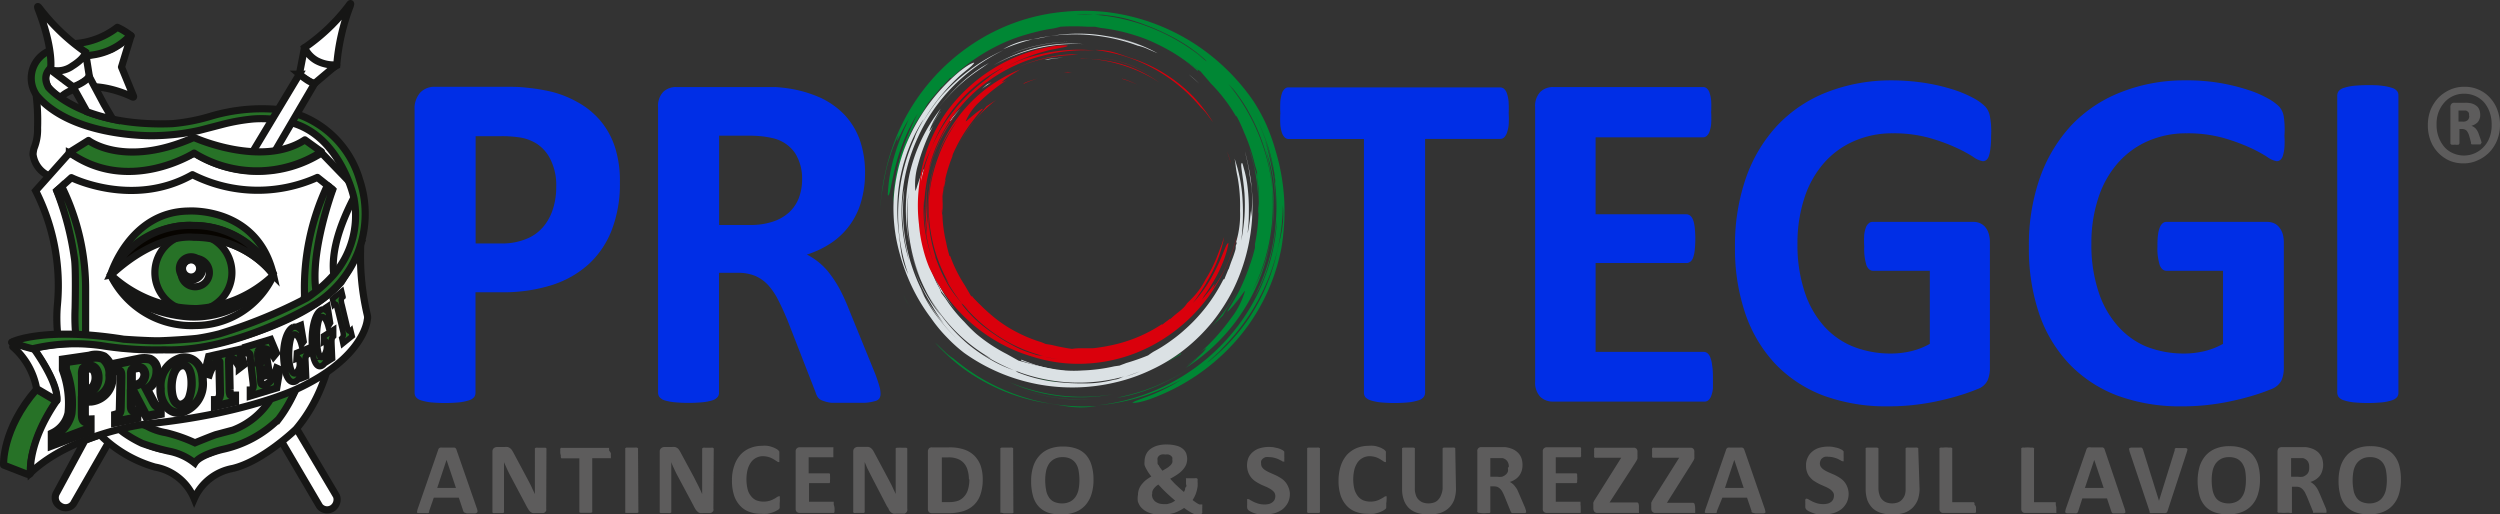 <svg xmlns="http://www.w3.org/2000/svg" xmlns:xlink="http://www.w3.org/1999/xlink" viewBox="0 0 209.67 43.14"><rect x="0" y="0" width="209.67" height="43.14" fill="#333333" stroke="none"/><defs><style>.cls-1{fill:none;}.cls-2{clip-path:url(#clip-path);}.cls-10,.cls-3,.cls-4,.cls-9{fill:#fff;}.cls-10,.cls-11,.cls-12,.cls-13,.cls-14,.cls-15,.cls-16,.cls-17,.cls-18,.cls-3,.cls-4,.cls-5,.cls-6,.cls-7,.cls-8,.cls-9{stroke:#161615;}.cls-11,.cls-12,.cls-13,.cls-14,.cls-15,.cls-16,.cls-17,.cls-18,.cls-3,.cls-5,.cls-7,.cls-8,.cls-9{stroke-miterlimit:3.86;}.cls-10,.cls-3,.cls-4,.cls-5,.cls-6,.cls-7,.cls-8{stroke-width:0.6px;}.cls-10,.cls-4,.cls-6{stroke-linecap:round;stroke-linejoin:round;}.cls-11,.cls-12,.cls-13,.cls-14,.cls-15,.cls-16,.cls-17,.cls-18,.cls-5,.cls-6{fill:#277227;}.cls-7{fill:#161615;}.cls-8{fill:#070400;}.cls-9{stroke-width:1.7px;}.cls-10{fill-rule:evenodd;}.cls-11{stroke-width:0.93px;}.cls-12{stroke-width:0.75px;}.cls-13{stroke-width:0.7px;}.cls-14{stroke-width:0.68px;}.cls-15{stroke-width:0.6px;}.cls-16{stroke-width:0.53px;}.cls-17{stroke-width:0.46px;}.cls-18{stroke-width:0.51px;}.cls-19{fill:#002ee6;}.cls-20{fill:#5d5c5c;}.cls-21{fill:#008734;}.cls-22{fill:#dbe1e4;}.cls-23{fill:#da000c;}</style><clipPath id="clip-path" transform="translate(-0.01 0)"><rect class="cls-1" width="209.68" height="43.14"/></clipPath></defs><title>logo-academy</title><g id="Livello_2" data-name="Livello 2"><g id="ACADEMY"><g class="cls-2"><path class="cls-3" d="M24.81,35.83l3.42,5.77a.88.88,0,0,1-.3,1,.81.81,0,0,1-1.12-.15L23.61,37l1.2-1.15Z" transform="translate(-0.01 0)"/><path class="cls-3" d="M9.18,37,6.25,42.1a.8.8,0,0,1-1.07.41.82.82,0,0,1-.2-.12.8.8,0,0,1-.22-1.07l2.38-4.4,1.35-.49.69.55Z" transform="translate(-0.01 0)"/><path class="cls-4" d="M3,7.65s3,4.43,12.43,3.46a9.45,9.45,0,0,0,2.79-.83c.28-.11,7-2.06,9.93,2.56,0,0,4.29,5,0,10.13L10.88,16.63,4,14.69a2.27,2.27,0,0,1-1.22-1.75,2.74,2.74,0,0,1,.08-.5,4.13,4.13,0,0,0,.3-1.7A17.74,17.74,0,0,0,3,7.65Z" transform="translate(-0.01 0)"/><path class="cls-3" d="M3,16l2.83-3.17a11.87,11.87,0,0,0,10.48,0,10,10,0,0,0,10.67,0s2.9,3,3,3.11-2.26,3.69-2,6.85c0,0,1.43,7.8-3.14,13.2,0,0-2.78,2.7-5.32,3.3a4.38,4.38,0,0,0-3.22,2.54A4.38,4.38,0,0,0,13,39.17a10.76,10.76,0,0,1-4.43-2.54s-4.27-4.9-3.75-11A17.57,17.57,0,0,0,3,16Z" transform="translate(-0.01 0)"/><path class="cls-4" d="M4.78,16,6,14.9s5.18,2.57,10.15-.25a12.15,12.15,0,0,0,10.48.23l1.26,1s-2.24,5-1.43,8.27c0,0,.3,7.75-3.77,11.41a10.42,10.42,0,0,1-3.39,1.87A12.6,12.6,0,0,0,17.6,38s-1,.28-1.24.73a2.9,2.9,0,0,0-1.09-.66,9.11,9.11,0,0,0-1.64-.39s-6.58-1-7.2-10.15c0,0,.11-5.86-.22-6.7A22.52,22.52,0,0,0,4.79,16Z" transform="translate(-0.01 0)"/><path class="cls-5" d="M27.44,15.54l.47.38s-1.9,5.15-1.4,8.47c0,0,0,6.66-3.14,10.77a9.6,9.6,0,0,1-4.74,2.54s-1.87.44-2.29,1.13a5,5,0,0,0-2.2-1,18.83,18.83,0,0,1-2.22-.65,10.11,10.11,0,0,1-1.5-.87S6,33.33,6.31,25.85c0,0,.08-3.43-.06-4.19A24.88,24.88,0,0,0,4.77,16l.42-.35a19.45,19.45,0,0,1,2,8.76s0,3.29,0,3.5c0,0,.41,6.11,5.12,7.82a5.11,5.11,0,0,0,1.62.56,13,13,0,0,1,2.43.85s1.64-.67,1.8-.7l1.39-.37a6.37,6.37,0,0,0,3-2.36,23,23,0,0,0,3-8.93,20.12,20.12,0,0,1,1.92-9.22Z" transform="translate(-0.01 0)"/><path class="cls-6" d="M.31,39s-.16-3,2.76-6.34h0l1.7,1S2.43,37,2.57,39.66c0,0,0,.18-.28.11L.31,39" transform="translate(-0.01 0)"/><path class="cls-3" d="M30.28,20.25a21.53,21.53,0,0,0,.53,6.15.86.86,0,0,1,0,.45S30.58,30,24.9,32.63c0,0-4.39,2.1-12.46,2.91-.2,0-6.42.83-9.87,4.12,0,0-.29-2.46,2.2-6.07,0,0,.16-1.48-2-4.37a16.68,16.68,0,0,1,7-.11,31.06,31.06,0,0,0,7,0s8.35-1.45,11.86-5.45a20.17,20.17,0,0,0,1.7-3.38Z" transform="translate(-0.01 0)"/><path class="cls-4" d="M1,28.71l1.84.52s2.09,2.83,1.94,4.36l-1.7-1a6.1,6.1,0,0,0-2-3.51" transform="translate(-0.01 0)"/><path class="cls-3" d="M25.55,4A16,16,0,0,0,29.28.44s.23-.35.1.06a17.89,17.89,0,0,0-1.13,5l-.39.2-.06,0-1.72-.25L25.55,4Z" transform="translate(-0.01 0)"/><path class="cls-4" d="M25.1,6.32,25.55,4a2.45,2.45,0,0,0,1,1.08,3.1,3.1,0,0,0,1.69.36L26.32,7.06,25.1,6.32Z" transform="translate(-0.01 0)"/><path class="cls-4" d="M11,3l-.8,2.62,1,2.43s.08.17-.13.06c0,0-3.8-1.93-6,.06,0,0-1.88-.88-1-2.36,0,0,.7-1,3.4-1.18a14.38,14.38,0,0,0,1.92-.53L11,3Z" transform="translate(-0.01 0)"/><path class="cls-6" d="M1,28.71c0-.07,2.78-1.32,9.38-.26,0,0,2.1.15,3,.13s2.78-.15,3.21-.21A18.08,18.08,0,0,0,18.4,28a42.27,42.27,0,0,0,7.33-3,11.41,11.41,0,0,0,2.18-1.86,7.63,7.63,0,0,0,1.81-6.37c0-.22-1.11-5.12-5-6.4a9.52,9.52,0,0,0-3.52-.39,16.42,16.42,0,0,0-2.41.42l-2,.52a18.51,18.51,0,0,1-3.93.46S6.08,11.55,3.09,8a2.49,2.49,0,0,1,.57-3.46,3.26,3.26,0,0,1,.4-.24,6.06,6.06,0,0,1,2.32-.65h0A6.58,6.58,0,0,0,9.85,2.29,5.05,5.05,0,0,1,11,3a1.61,1.61,0,0,0-.3.21A5.3,5.3,0,0,1,7.36,4.65S2.84,5,4.06,7.31c0,0,2.72,3.37,10.41,3.06a15.84,15.84,0,0,0,3.21-.62,15.07,15.07,0,0,1,5.5-.58,8.28,8.28,0,0,1,7,5.94,8.91,8.91,0,0,1-3.64,10.32S20,29.53,13.79,29.34a29.5,29.5,0,0,1-5-.31,15.41,15.41,0,0,0-6.05.22A13.68,13.68,0,0,1,1,28.71" transform="translate(-0.01 0)"/><path class="cls-3" d="M20.76,13.47l4.36-7.25a6.7,6.7,0,0,0,.6.45A2.25,2.25,0,0,0,26.4,7l-3.78,6.45-1.86,0Z" transform="translate(-0.01 0)"/><path class="cls-5" d="M9.28,23.06s1.58-5.3,6.54-5.36c0,0,5.82-.4,7.13,5.39a7.49,7.49,0,0,0-6.73-4.17s-4.11-.52-6.94,4.14Z" transform="translate(-0.01 0)"/><path class="cls-3" d="M9.28,23.06s2.9-3.3,6.92-3.21c0,0,4.3-.06,6.75,3.24a7.22,7.22,0,0,1-6.52,4.21,7.53,7.53,0,0,1-7.15-4.24Z" transform="translate(-0.01 0)"/><path class="cls-5" d="M13,22.86a3.23,3.23,0,1,1,3.23,3.23h0A3.23,3.23,0,0,1,13,22.86Z" transform="translate(-0.01 0)"/><path class="cls-7" d="M9.3,23.05a10.58,10.58,0,0,0,7.21,2.83,10.19,10.19,0,0,0,6.43-2.81,8.07,8.07,0,0,1-7,3.51S11,26.43,9.3,23.05Z" transform="translate(-0.01 0)"/><path class="cls-8" d="M9.28,23.06a7.42,7.42,0,0,1,6.94-4.15A7.53,7.53,0,0,1,23,23.08a8.71,8.71,0,0,0-6.76-3.18s-3-.46-6.91,3.15Z" transform="translate(-0.01 0)"/><path class="cls-3" d="M15.19,22.86a1.19,1.19,0,1,1,1.19,1.19h0a1.19,1.19,0,0,1-1.19-1.19Z" transform="translate(-0.01 0)"/><path class="cls-9" d="M15.61,22.45a.43.43,0,0,1,.85,0,.43.43,0,1,1-.85,0Z" transform="translate(-0.01 0)"/><path class="cls-6" d="M5.83,12.78l1.6-1s3,2.34,8.84-.25c0,0,5.68,2.58,9.31.2l1.39,1a10,10,0,0,1-10.68.11s-5.51,3.5-10.47-.06Z" transform="translate(-0.01 0)"/><path class="cls-3" d="M4.25,5.86s.3-1.6-1-5c0,0-.26-.63.14-.09A17.36,17.36,0,0,0,7.18,4.37L7.08,5,6,6.43,4.25,5.86Z" transform="translate(-0.01 0)"/><path class="cls-10" d="M6.25,7.37l-2-1.51A2.14,2.14,0,0,0,6.1,5.52s1-.59,1.08-1.15l.35,2.2-1.28.8Z" transform="translate(-0.01 0)"/><path class="cls-3" d="M7.3,9.37,6.14,7.29s1.09-.4,1.34-.89L8.74,8.76,9.47,10A16.24,16.24,0,0,1,7.3,9.37Z" transform="translate(-0.01 0)"/><path class="cls-11" d="M5.41,31v-.74l2.12-.31A1.66,1.66,0,0,1,8.69,30a1.67,1.67,0,0,1,.62,1.46,1.88,1.88,0,0,1-1.64,2.09H7.53L7,33.63v.87c0,.63,0,.83.48.81v.74l-3,1.13v-.74a2.59,2.59,0,0,0,1.4-1.78A8.1,8.1,0,0,0,5.41,31Zm1.76,1.84a1.2,1.2,0,0,0,.71-.33,1.4,1.4,0,0,0,.27-.84c0-.63-.31-.94-.72-.88a.58.58,0,0,0-.36.17,1,1,0,0,0-.06.45v1.45Z" transform="translate(-0.01 0)"/><path class="cls-12" d="M12.84,33.65c.19.33.26.47.61.45v.59l-1.16.23-1-1.9-.27,0,0,.83c0,.49,0,.64.41.6h.06v.59l-1.79.36v-.59l0,0c.39-.11.39-.24.4-.75l.05-2.36c0-.48,0-.65-.35-.6H9.73v-.59l1.88-.38a2,2,0,0,1,1,0,1,1,0,0,1,.56,1,1.74,1.74,0,0,1-.86,1.52ZM11.2,32.34a1.27,1.27,0,0,0,.62-.23.94.94,0,0,0,.34-.69.71.71,0,0,0-.21-.5.54.54,0,0,0-.49-.07.62.62,0,0,0-.38.18.67.67,0,0,0-.05.31l0,1Z" transform="translate(-0.01 0)"/><path class="cls-13" d="M14,34.16a2.16,2.16,0,0,1-.52-1.56A2.41,2.41,0,0,1,15.24,30c1-.14,1.76.6,1.77,1.93a2.5,2.5,0,0,1-1.8,2.67A1.29,1.29,0,0,1,14,34.16Zm1.92-.94a3.57,3.57,0,0,0,.16-1.12c0-.67-.19-1.56-.81-1.47s-.87,1.07-.87,1.81.2,1.59.84,1.5a1,1,0,0,0,.68-.73Z" transform="translate(-0.01 0)"/><path class="cls-14" d="M18.41,30.44c0-.12,0-.15-.09-.12a.9.9,0,0,0-.47.41,3.14,3.14,0,0,0-.31.67l-.34-.1.34-1.38,2.52-.57.4,1.2-.34.26a2,2,0,0,0-.33-.53.59.59,0,0,0-.48-.2c-.09,0-.09.06-.09.17l.05,2.4a1.14,1.14,0,0,0,.06.45.33.33,0,0,0,.33.08h.06v.51l-1.68.38v-.51h.05a.54.54,0,0,0,.32-.23,1.26,1.26,0,0,0,.05-.47Z" transform="translate(-0.01 0)"/><path class="cls-15" d="M22.62,31.42l-.29.08a1.59,1.59,0,0,0-.14-.47c-.08-.15-.23-.09-.34-.06l-.06,0,.07.63c0,.1,0,.5.07.6s.21.09.28.07c.52-.16.77-.65,1-1.4l.27.12-.26,1.55L21,33.21l0-.5.06,0c.21-.14.21-.27.17-.64L21,30.1c0-.33,0-.51-.26-.5h-.09l-.05-.49,2.11-.64.48,1.14-.23.28c-.27-.47-.6-.74-1-.62-.07,0-.28.09-.32.21a1.9,1.9,0,0,0,0,.53l0,.43.1,0c.1,0,.25-.05.3-.22a2,2,0,0,0,0-.55l.28-.08Z" transform="translate(-0.01 0)"/><path class="cls-16" d="M24.91,29.59l.88-.36,0,.52,0,0c-.19.14-.17.29-.15.68l.05,1.14-.3.12-.08-.34a1.72,1.72,0,0,1-.22.37.79.79,0,0,1-.32.28c-.57.23-.92-.67-1-1.91s.27-2.43.83-2.67a.52.52,0,0,1,.48.1l0-.2.17-.07.23,1.39-.19.24c-.13-.49-.4-.94-.67-.82s-.38,1.22-.36,1.87.18,1.53.54,1.38a1,1,0,0,0,.34-.9c0-.35-.13-.38-.26-.33Z" transform="translate(-0.01 0)"/><path class="cls-17" d="M29.55,28.19l-.78.63-.1-.45a.44.44,0,0,0,.13-.24,1.77,1.77,0,0,0-.07-.46l-.43-1.76a1.29,1.29,0,0,0-.12-.38.13.13,0,0,0-.18,0h0l-.11-.45.78-.64.11.46a.41.41,0,0,0-.15.25,1.78,1.78,0,0,0,.08.45l.42,1.76a1.29,1.29,0,0,0,.12.38.13.13,0,0,0,.19,0h0Z" transform="translate(-0.01 0)"/><path class="cls-18" d="M27.16,28.18l.81-.51,0,.53,0,0c-.17.18-.15.32-.14.72l.05,1.15-.27.17-.07-.33a4,4,0,0,1-.2.42,1,1,0,0,1-.3.33c-.51.32-.84-.53-.89-1.8s.23-2.53.75-2.85a.36.36,0,0,1,.44,0l0-.22.15-.1.22,1.39-.17.27c-.13-.48-.37-.9-.62-.74s-.35,1.31-.32,2,.16,1.53.49,1.33a1.32,1.32,0,0,0,.31-1c0-.36-.11-.38-.24-.3Z" transform="translate(-0.01 0)"/><path class="cls-19" d="M52,15.29a10.77,10.77,0,0,1-.66,3.94,7.64,7.64,0,0,1-1.92,2.89,8.37,8.37,0,0,1-3.1,1.78,13.5,13.5,0,0,1-4.33.61h-2.1v8.43a.63.63,0,0,1-.12.37.88.88,0,0,1-.42.26,4,4,0,0,1-.78.17,12.84,12.84,0,0,1-2.48,0,4.18,4.18,0,0,1-.78-.17.78.78,0,0,1-.41-.26.63.63,0,0,1-.12-.37V9.19a2,2,0,0,1,.48-1.43,1.63,1.63,0,0,1,1.25-.48h5.93c.6,0,1.16,0,1.7.07a15.79,15.79,0,0,1,1.93.3,8.59,8.59,0,0,1,2.29.87,6.77,6.77,0,0,1,2,1.6,6.62,6.62,0,0,1,1.24,2.27A9.23,9.23,0,0,1,52,15.29Zm-5.34.39a4.84,4.84,0,0,0-.47-2.28,3.27,3.27,0,0,0-1.14-1.33,3.72,3.72,0,0,0-1.43-.54,10,10,0,0,0-1.55-.11H39.9v9h2.29A5.29,5.29,0,0,0,44.24,20a3.54,3.54,0,0,0,1.35-1,4.31,4.31,0,0,0,.8-1.49,6,6,0,0,0,.27-1.89Z" transform="translate(-0.01 0)"/><path class="cls-19" d="M73.86,33a.73.73,0,0,1-.08.38.55.55,0,0,1-.36.25,3.61,3.61,0,0,1-.86.15c-.38,0-.89,0-1.53,0s-1,0-1.3,0A2.85,2.85,0,0,1,69,33.6a.81.81,0,0,1-.4-.28,1.59,1.59,0,0,1-.19-.42L66.11,27c-.27-.67-.54-1.26-.8-1.77a5.75,5.75,0,0,0-.86-1.3,3.19,3.19,0,0,0-1.1-.79,3.75,3.75,0,0,0-1.44-.26h-1.6V32.93a.53.53,0,0,1-.12.37.9.9,0,0,1-.42.27,4,4,0,0,1-.78.16,12.74,12.74,0,0,1-2.47,0,4.26,4.26,0,0,1-.79-.16.87.87,0,0,1-.41-.27.61.61,0,0,1-.12-.37V9a1.71,1.71,0,0,1,.44-1.3,1.54,1.54,0,0,1,1.08-.4h6.51c.66,0,1.2,0,1.63,0s.82.06,1.17.1a10.38,10.38,0,0,1,2.73.77,6.72,6.72,0,0,1,2.06,1.44,6.09,6.09,0,0,1,1.29,2.1,8.28,8.28,0,0,1,.45,2.79,8.55,8.55,0,0,1-.33,2.41,6.15,6.15,0,0,1-2.47,3.44,8,8,0,0,1-2.08,1,5.72,5.72,0,0,1,1.06.7,5.46,5.46,0,0,1,.93,1,9.45,9.45,0,0,1,.83,1.32,17.94,17.94,0,0,1,.75,1.68l2.12,5.2a11.15,11.15,0,0,1,.39,1.14A2.2,2.2,0,0,1,73.86,33ZM67.28,15.07a4,4,0,0,0-.57-2.2,3.08,3.08,0,0,0-1.84-1.27,8.72,8.72,0,0,0-.89-.16,10.39,10.39,0,0,0-1.37-.06H60.32v7.49h2.6a5.88,5.88,0,0,0,1.9-.28,3.75,3.75,0,0,0,1.36-.77,3.21,3.21,0,0,0,.82-1.2,4.3,4.3,0,0,0,.28-1.55Z" transform="translate(-0.01 0)"/><path class="cls-19" d="M126.54,9.48a8.53,8.53,0,0,1,0,1,3.09,3.09,0,0,1-.15.67,1,1,0,0,1-.24.38.47.47,0,0,1-.32.12h-6.3V32.94a.64.64,0,0,1-.13.37.91.91,0,0,1-.42.26,4.18,4.18,0,0,1-.78.17,12.74,12.74,0,0,1-2.47,0,4.28,4.28,0,0,1-.79-.17,1,1,0,0,1-.42-.26.63.63,0,0,1-.12-.37V11.66h-6.3a.5.5,0,0,1-.33-.12,1,1,0,0,1-.24-.38,3.07,3.07,0,0,1-.14-.67,8.54,8.54,0,0,1,0-1,8.94,8.94,0,0,1,0-1,3.38,3.38,0,0,1,.14-.69.88.88,0,0,1,.24-.36.44.44,0,0,1,.33-.11h17.72a.54.54,0,0,1,.32.11.88.88,0,0,1,.24.36,2.85,2.85,0,0,1,.15.69A8.94,8.94,0,0,1,126.54,9.48Z" transform="translate(-0.01 0)"/><path class="cls-19" d="M143.67,31.57c0,.33,0,.66,0,1a2.45,2.45,0,0,1-.15.65.85.85,0,0,1-.24.35.46.46,0,0,1-.32.11H130.28a1.52,1.52,0,0,1-1.08-.39,1.74,1.74,0,0,1-.44-1.3V9a1.71,1.71,0,0,1,.44-1.3,1.53,1.53,0,0,1,1.08-.4h12.55a.5.5,0,0,1,.31.1.82.82,0,0,1,.24.36,2.9,2.9,0,0,1,.14.65,8.44,8.44,0,0,1,0,1,7.88,7.88,0,0,1,0,1,2.82,2.82,0,0,1-.14.64.88.88,0,0,1-.24.36.49.49,0,0,1-.31.11h-9v6.45h7.6a.57.57,0,0,1,.33.11.88.88,0,0,1,.24.35,2.62,2.62,0,0,1,.14.63,9.08,9.08,0,0,1,0,1.95,2.65,2.65,0,0,1-.14.62.73.73,0,0,1-.24.33.5.5,0,0,1-.33.1h-7.6v7.45h9.06a.52.52,0,0,1,.32.11.88.88,0,0,1,.24.36,2.38,2.38,0,0,1,.15.64C143.65,30.9,143.67,31.24,143.67,31.57Z" transform="translate(-0.01 0)"/><path class="cls-19" d="M167,11.38a7,7,0,0,1-.05,1,3.14,3.14,0,0,1-.13.68.75.75,0,0,1-.22.36.51.51,0,0,1-.29.1,1.91,1.91,0,0,1-.82-.37,12,12,0,0,0-1.5-.8,15.56,15.56,0,0,0-2.23-.8,11.16,11.16,0,0,0-3-.37,7.94,7.94,0,0,0-3.29.67,7.11,7.11,0,0,0-2.53,1.87,8.29,8.29,0,0,0-1.61,2.92,12.06,12.06,0,0,0-.57,3.77,12.5,12.5,0,0,0,.58,4,8.05,8.05,0,0,0,1.6,2.89,6.59,6.59,0,0,0,2.47,1.76,8.56,8.56,0,0,0,3.2.59,7.37,7.37,0,0,0,1.69-.2,6.17,6.17,0,0,0,1.56-.61V22.71H157.1c-.23,0-.42-.15-.55-.45a4.64,4.64,0,0,1-.19-1.57,7.72,7.72,0,0,1,0-1,2.65,2.65,0,0,1,.14-.62.81.81,0,0,1,.24-.34.43.43,0,0,1,.31-.12h8.49a1.3,1.3,0,0,1,.55.12,1.16,1.16,0,0,1,.43.33,1.64,1.64,0,0,1,.28.54,2.57,2.57,0,0,1,.1.73v10.5a2.66,2.66,0,0,1-.2,1.08,1.46,1.46,0,0,1-.84.72,15.87,15.87,0,0,1-1.56.55c-.62.19-1.27.35-1.93.49s-1.35.24-2,.31-1.37.1-2.05.1a15.29,15.29,0,0,1-5.4-.91,11,11,0,0,1-4-2.63,11.64,11.64,0,0,1-2.52-4.2,16.87,16.87,0,0,1-.88-5.63,17.18,17.18,0,0,1,.93-5.82,12.48,12.48,0,0,1,2.63-4.38,11.44,11.44,0,0,1,4.13-2.77,14.81,14.81,0,0,1,5.39-1,18.53,18.53,0,0,1,3,.24,16,16,0,0,1,2.34.57,9.8,9.8,0,0,1,1.66.72,4.14,4.14,0,0,1,.92.68,1.65,1.65,0,0,1,.38.8A6.71,6.71,0,0,1,167,11.38Z" transform="translate(-0.01 0)"/><path class="cls-19" d="M191.6,11.38a7,7,0,0,1,0,1,3.14,3.14,0,0,1-.13.68.75.75,0,0,1-.22.36.51.51,0,0,1-.29.1,1.91,1.91,0,0,1-.82-.37,12,12,0,0,0-1.5-.8,16,16,0,0,0-2.23-.8,11.16,11.16,0,0,0-3-.37,8,8,0,0,0-3.3.67,7.16,7.16,0,0,0-2.52,1.87,8.29,8.29,0,0,0-1.61,2.92,12.06,12.06,0,0,0-.57,3.77,12.5,12.5,0,0,0,.58,4,8.05,8.05,0,0,0,1.6,2.89A6.59,6.59,0,0,0,180,29.06a8.56,8.56,0,0,0,3.2.59,7.37,7.37,0,0,0,1.69-.2,6.17,6.17,0,0,0,1.56-.61V22.71H181.7c-.23,0-.42-.15-.55-.45a4.64,4.64,0,0,1-.2-1.57c0-.32,0-.64.05-1a2.25,2.25,0,0,1,.15-.62.89.89,0,0,1,.23-.34.47.47,0,0,1,.31-.12h8.49a1.38,1.38,0,0,1,.56.12,1.12,1.12,0,0,1,.42.33,1.66,1.66,0,0,1,.29.54,2.57,2.57,0,0,1,.1.73v10.5a2.66,2.66,0,0,1-.2,1.08,1.53,1.53,0,0,1-.84.72,15.87,15.87,0,0,1-1.56.55c-.63.19-1.27.35-1.94.49s-1.34.24-2,.31-1.36.1-2.05.1a15.23,15.23,0,0,1-5.39-.91,11,11,0,0,1-4-2.63,11.53,11.53,0,0,1-2.53-4.2,16.86,16.86,0,0,1-.87-5.63,16.94,16.94,0,0,1,.93-5.82,12.63,12.63,0,0,1,2.64-4.39,11.41,11.41,0,0,1,4.13-2.76,14.4,14.4,0,0,1,5.39-1,16.29,16.29,0,0,1,5.32.81,8.68,8.68,0,0,1,1.66.72,4.1,4.1,0,0,1,.92.67,1.64,1.64,0,0,1,.38.81A7.31,7.31,0,0,1,191.6,11.38Z" transform="translate(-0.01 0)"/><path class="cls-19" d="M201.16,32.94a.57.57,0,0,1-.12.37.88.88,0,0,1-.42.26,4,4,0,0,1-.78.17,12.84,12.84,0,0,1-2.48,0,4.18,4.18,0,0,1-.78-.17.88.88,0,0,1-.42-.26.64.64,0,0,1-.13-.37V8a.64.64,0,0,1,.13-.37.86.86,0,0,1,.43-.26,4.18,4.18,0,0,1,.78-.17q.62-.06,1.23-.06c.41,0,.83,0,1.24.06a4,4,0,0,1,.78.17.88.88,0,0,1,.42.26.57.57,0,0,1,.12.37Z" transform="translate(-0.01 0)"/><path class="cls-20" d="M40,42.63a.94.94,0,0,1,.06.24A.14.14,0,0,1,40,43a.27.27,0,0,1-.17.06h-.67L39,43a.15.15,0,0,1-.09-.06.19.19,0,0,1-.05-.09l-.37-1.11H36.39L36,42.87a.93.93,0,0,1,0,.1.15.15,0,0,1-.09.06.47.47,0,0,1-.17,0h-.61A.26.26,0,0,1,35,43a.13.13,0,0,1,0-.13.84.84,0,0,1,.06-.24l1.7-4.9a.23.23,0,0,1,.06-.12.26.26,0,0,1,.11-.07.76.76,0,0,1,.21,0h.75l.23,0a.24.24,0,0,1,.12.07.31.31,0,0,1,.06.13Zm-2.54-4.06h0l-.78,2.35h1.57Z" transform="translate(-0.01 0)"/><path class="cls-20" d="M45.82,42.65a.57.57,0,0,1,0,.18.54.54,0,0,1-.09.12.39.39,0,0,1-.14.08l-.16,0h-.48a1.15,1.15,0,0,1-.26,0,.56.56,0,0,1-.2-.11.68.68,0,0,1-.17-.21,3.34,3.34,0,0,1-.2-.35l-1.37-2.58c-.08-.16-.16-.32-.24-.5s-.16-.35-.23-.52h0c0,.21,0,.41,0,.61s0,.42,0,.63v2.89a.19.19,0,0,1,0,.08.18.18,0,0,1-.09.06l-.15,0-.25,0-.25,0a.45.45,0,0,1-.16,0,.13.13,0,0,1-.07-.06.11.11,0,0,1,0-.08v-5a.38.38,0,0,1,.11-.3.45.45,0,0,1,.29-.1h.6a1.33,1.33,0,0,1,.28,0,.66.66,0,0,1,.19.09.73.73,0,0,1,.17.18,2.54,2.54,0,0,1,.16.28l1.07,2,.19.36.18.35c.05.12.11.24.16.35s.11.23.16.34h0c0-.2,0-.4,0-.62V37.69a.11.11,0,0,1,0-.08.15.15,0,0,1,.09-.06.41.41,0,0,1,.16,0h.49l.15,0a.24.24,0,0,1,.08.06.24.24,0,0,1,0,.08Z" transform="translate(-0.01 0)"/><path class="cls-20" d="M51.24,38a1.49,1.49,0,0,1,0,.21.32.32,0,0,1,0,.14.22.22,0,0,1,0,.08.11.11,0,0,1-.07,0H49.68v4.45a.19.19,0,0,1,0,.08l-.1.05-.17,0h-.54l-.17,0-.1-.05a.19.19,0,0,1,0-.08V38.44H47.17a.11.11,0,0,1-.07,0,.22.22,0,0,1-.05-.08.32.32,0,0,1,0-.14A1.48,1.48,0,0,1,47,38a1.62,1.62,0,0,1,0-.22.32.32,0,0,1,0-.14.22.22,0,0,1,.05-.08.1.1,0,0,1,.07,0h3.9l.07,0a.22.22,0,0,1,0,.08.32.32,0,0,1,0,.14A1.64,1.64,0,0,1,51.24,38Z" transform="translate(-0.01 0)"/><path class="cls-20" d="M53.55,42.89a.11.11,0,0,1,0,.08l-.09.05-.17,0h-.55l-.17,0L52.45,43a.11.11,0,0,1,0-.08V37.67a.09.09,0,0,1,0-.07.18.18,0,0,1,.09-.06l.18,0,.26,0,.28,0a.51.51,0,0,1,.17,0,.18.18,0,0,1,.09.06.09.09,0,0,1,0,.07Z" transform="translate(-0.01 0)"/><path class="cls-20" d="M59.84,42.65a.38.38,0,0,1,0,.18.34.34,0,0,1-.09.12.39.39,0,0,1-.14.08l-.16,0h-.48a1.07,1.07,0,0,1-.25,0,.43.43,0,0,1-.2-.11.91.91,0,0,1-.18-.21,3.48,3.48,0,0,1-.19-.35l-1.38-2.58c-.08-.16-.16-.32-.24-.5a4.48,4.48,0,0,1-.22-.52h0c0,.21,0,.41,0,.61s0,.42,0,.63v2.89a.19.19,0,0,1,0,.08.16.16,0,0,1-.08.06.45.45,0,0,1-.16,0l-.25,0-.25,0-.15,0a.16.16,0,0,1-.08-.06.11.11,0,0,1,0-.08v-5a.35.35,0,0,1,.12-.3.42.42,0,0,1,.28-.1h.6a1.27,1.27,0,0,1,.28,0,.72.72,0,0,1,.2.09.69.69,0,0,1,.16.18,2.54,2.54,0,0,1,.16.28l1.08,2,.18.36.18.35c.06.12.11.24.17.35l.15.34h0c0-.2,0-.4,0-.62V37.69a.19.19,0,0,1,0-.08l.09-.06a.41.41,0,0,1,.16,0h.49a.37.37,0,0,1,.15,0,.24.24,0,0,1,.08.06.24.24,0,0,1,0,.08Z" transform="translate(-0.01 0)"/><path class="cls-20" d="M65.4,42.21v.18s0,.08,0,.13a.36.36,0,0,1,0,.09l-.06.09a1.22,1.22,0,0,1-.19.12,1.87,1.87,0,0,1-.32.15,3.74,3.74,0,0,1-.45.12,3.27,3.27,0,0,1-.54,0,2.7,2.7,0,0,1-1-.17,1.9,1.9,0,0,1-.78-.53,2.24,2.24,0,0,1-.49-.86,3.91,3.91,0,0,1-.17-1.22,3.55,3.55,0,0,1,.19-1.25,2.55,2.55,0,0,1,.52-.92,2.18,2.18,0,0,1,.81-.56,2.63,2.63,0,0,1,1-.19,2.12,2.12,0,0,1,.44,0,1.8,1.8,0,0,1,.4.1,1.56,1.56,0,0,1,.33.14.9.9,0,0,1,.2.14l.08.1,0,.1s0,.09,0,.14v.42l0,.14a.22.22,0,0,1,0,.08.11.11,0,0,1-.07,0,.3.3,0,0,1-.16-.08l-.26-.16a1.76,1.76,0,0,0-.37-.17,1.82,1.82,0,0,0-.52-.08,1.22,1.22,0,0,0-1,.52,1.93,1.93,0,0,0-.28.6,3.54,3.54,0,0,0,0,1.65,1.44,1.44,0,0,0,.29.58,1.16,1.16,0,0,0,.44.35,1.73,1.73,0,0,0,.6.11,1.77,1.77,0,0,0,.89-.23c.1-.05.18-.11.25-.15a.33.33,0,0,1,.16-.07l.07,0a.16.16,0,0,1,0,.07.59.59,0,0,1,0,.14A1.7,1.7,0,0,1,65.4,42.21Z" transform="translate(-0.01 0)"/><path class="cls-20" d="M70,42.6a1.48,1.48,0,0,1,0,.21l0,.13a.16.16,0,0,1-.06.08l-.07,0H67.08a.41.41,0,0,1-.24-.08.34.34,0,0,1-.1-.27V37.87a.34.34,0,0,1,.1-.27.36.36,0,0,1,.24-.09h2.75l.07,0a.1.1,0,0,1,0,.08.57.57,0,0,1,0,.14c0,.07,0,.14,0,.21s0,.13,0,.2a.65.65,0,0,1,0,.13.14.14,0,0,1,0,.08l-.07,0h-2v1.35h1.67l.07,0a.14.14,0,0,1,.05.08.5.5,0,0,1,0,.13,2.8,2.8,0,0,1,0,.41.65.65,0,0,1,0,.13.15.15,0,0,1-.05.07l-.07,0H67.86v1.56h2l.07,0a.14.14,0,0,1,0,.08.5.5,0,0,1,0,.13A1.48,1.48,0,0,1,70,42.6Z" transform="translate(-0.01 0)"/><path class="cls-20" d="M76.1,42.65a.39.39,0,0,1,0,.18A.34.34,0,0,1,76,43a.35.35,0,0,1-.13.08l-.16,0H75.2a1.09,1.09,0,0,1-.26,0,.56.56,0,0,1-.2-.11.91.91,0,0,1-.18-.21c0-.09-.12-.21-.19-.35L73,39.77l-.25-.5-.22-.52h0l0,.61c0,.21,0,.42,0,.63v2.89a.11.11,0,0,1,0,.08.16.16,0,0,1-.08.06l-.15,0-.26,0-.24,0a.41.41,0,0,1-.16,0,.13.13,0,0,1-.07-.06.08.08,0,0,1,0-.08v-5a.38.38,0,0,1,.11-.3.45.45,0,0,1,.29-.1h.6l.27,0a.61.61,0,0,1,.2.09.73.73,0,0,1,.17.18,2.54,2.54,0,0,1,.16.28l1.07,2,.19.36.18.35.16.35c.06.11.11.23.16.34h0c0-.2,0-.4,0-.62s0-.42,0-.62V37.69a.11.11,0,0,1,0-.08.2.2,0,0,1,.09-.06l.15,0a1.13,1.13,0,0,1,.26,0h.24l.15,0a.24.24,0,0,1,.08.06.24.24,0,0,1,0,.08Z" transform="translate(-0.01 0)"/><path class="cls-20" d="M82.43,40.2a3.84,3.84,0,0,1-.2,1.3,2.16,2.16,0,0,1-.57.88,2.29,2.29,0,0,1-.9.5,4.18,4.18,0,0,1-1.27.16H78.17a.35.35,0,0,1-.24-.08.38.38,0,0,1-.1-.27V37.87a.38.38,0,0,1,.1-.27.31.31,0,0,1,.24-.08h1.42a3.78,3.78,0,0,1,1.25.17,2.25,2.25,0,0,1,.87.51,2.33,2.33,0,0,1,.54.84A3.52,3.52,0,0,1,82.43,40.2Zm-1.16,0a2.57,2.57,0,0,0-.1-.73,1.42,1.42,0,0,0-.29-.59,1.3,1.3,0,0,0-.52-.38,2,2,0,0,0-.84-.14H79v3.75h.58a2.3,2.3,0,0,0,.78-.11,1.28,1.28,0,0,0,.52-.37,1.45,1.45,0,0,0,.32-.6,2.91,2.91,0,0,0,.11-.83Z" transform="translate(-0.01 0)"/><path class="cls-20" d="M85,42.89A.11.11,0,0,1,85,43a.19.19,0,0,1-.09.05l-.17,0h-.54L84,43,83.91,43a.11.11,0,0,1,0-.08V37.67a.09.09,0,0,1,0-.07.24.24,0,0,1,.09-.06l.18,0,.27,0,.27,0a.47.47,0,0,1,.17,0,.15.15,0,0,1,.09.06.09.09,0,0,1,0,.07Z" transform="translate(-0.01 0)"/><path class="cls-20" d="M91.72,40.22a4,4,0,0,1-.17,1.23,2.53,2.53,0,0,1-.51.92,2.17,2.17,0,0,1-.83.57,3,3,0,0,1-1.16.2A3.28,3.28,0,0,1,87.93,43a2,2,0,0,1-.8-.51,2.11,2.11,0,0,1-.48-.88,4.52,4.52,0,0,1-.16-1.27,3.79,3.79,0,0,1,.17-1.2,2.41,2.41,0,0,1,.51-.91,2.19,2.19,0,0,1,.83-.58,3,3,0,0,1,1.16-.2,3.22,3.22,0,0,1,1.11.17,2,2,0,0,1,.8.51,2.26,2.26,0,0,1,.48.87A4.1,4.1,0,0,1,91.72,40.22Zm-1.18.06a4.33,4.33,0,0,0-.07-.8,1.57,1.57,0,0,0-.23-.61,1.18,1.18,0,0,0-.44-.39,1.46,1.46,0,0,0-.68-.14,1.38,1.38,0,0,0-.69.16,1.27,1.27,0,0,0-.45.41,1.77,1.77,0,0,0-.24.61,3.71,3.71,0,0,0-.07.74,4.43,4.43,0,0,0,.07.81,1.56,1.56,0,0,0,.23.62,1,1,0,0,0,.43.39,1.64,1.64,0,0,0,.69.14,1.49,1.49,0,0,0,.69-.16,1.21,1.21,0,0,0,.45-.42,1.62,1.62,0,0,0,.24-.61,3.81,3.81,0,0,0,.07-.75Z" transform="translate(-0.01 0)"/><path class="cls-20" d="M95.45,41.5a1.41,1.41,0,0,1,.29-.85,2.9,2.9,0,0,1,.34-.36,5.25,5.25,0,0,1,.49-.33,3.4,3.4,0,0,1-.27-.37c-.07-.11-.13-.22-.19-.33A1.82,1.82,0,0,1,96,39a1.35,1.35,0,0,1,0-.28,1.56,1.56,0,0,1,.11-.57,1.22,1.22,0,0,1,.33-.45,1.8,1.8,0,0,1,.58-.31,2.66,2.66,0,0,1,.84-.11,3,3,0,0,1,.78.09,1.34,1.34,0,0,1,.53.24,1,1,0,0,1,.31.38,1.35,1.35,0,0,1,0,1,1.62,1.62,0,0,1-.27.41,2.27,2.27,0,0,1-.44.38,5.63,5.63,0,0,1-.62.37l.26.28a4,4,0,0,0,.29.29L99,41l.3.26a1.24,1.24,0,0,0,.1-.2c0-.07,0-.15.08-.23s0-.17,0-.25,0-.17,0-.25v-.14a.12.12,0,0,1,0-.08.18.18,0,0,1,.07,0l.16,0h.5a.45.45,0,0,1,.16,0,.16.16,0,0,1,.08.06.24.24,0,0,1,0,.09v.13a3,3,0,0,1,0,.42,3,3,0,0,1-.09.41,2,2,0,0,1-.14.38,2.9,2.9,0,0,1-.19.34l.26.19.19.12.13.06.08,0h.09a.07.07,0,0,1,.06,0,.15.15,0,0,1,0,.11,1.64,1.64,0,0,1,0,.22c0,.11,0,.19,0,.25a.59.59,0,0,1,0,.13.18.18,0,0,1-.05.07.29.29,0,0,1-.13.05.64.64,0,0,1-.2,0,.58.58,0,0,1-.19,0,1,1,0,0,1-.24-.09,2.43,2.43,0,0,1-.3-.17c-.12-.07-.26-.17-.41-.28a3.38,3.38,0,0,1-.41.24,2.88,2.88,0,0,1-.45.19l-.48.11a4.71,4.71,0,0,1-.53,0,3.27,3.27,0,0,1-.54,0,2.83,2.83,0,0,1-.5-.13,1.75,1.75,0,0,1-.43-.22,1.62,1.62,0,0,1-.33-.31,1.65,1.65,0,0,1-.21-.42A1.7,1.7,0,0,1,95.45,41.5Zm1.17-.06a1,1,0,0,0,.06.34,1.05,1.05,0,0,0,.2.27,1.41,1.41,0,0,0,.32.17,1.61,1.61,0,0,0,.44.06l.25,0,.25-.07a.94.94,0,0,0,.23-.1l.2-.12-.38-.33-.38-.35c-.12-.12-.24-.23-.35-.35l-.3-.32a1.18,1.18,0,0,0-.25.19,1.63,1.63,0,0,0-.17.2.78.78,0,0,0-.09.21.83.83,0,0,0,0,.22Zm.47-2.82,0,.19c0,.06,0,.13.09.2a2.53,2.53,0,0,0,.13.22l.19.25.42-.25a2,2,0,0,0,.27-.22.74.74,0,0,0,.14-.22.59.59,0,0,0,0-.23.65.65,0,0,0,0-.19.44.44,0,0,0-.12-.15.54.54,0,0,0-.2-.1.9.9,0,0,0-.28,0,.8.8,0,0,0-.31,0,.53.53,0,0,0-.21.11.57.57,0,0,0-.12.18.76.76,0,0,0,0,.21Z" transform="translate(-0.01 0)"/><path class="cls-20" d="M108.19,41.39a1.68,1.68,0,0,1-.16.76,1.81,1.81,0,0,1-.44.55,2.1,2.1,0,0,1-.65.33,2.69,2.69,0,0,1-.79.11,2.47,2.47,0,0,1-.54,0,2.26,2.26,0,0,1-.43-.11,1.73,1.73,0,0,1-.31-.14.59.59,0,0,1-.18-.13.25.25,0,0,1-.08-.16,1.45,1.45,0,0,1,0-.3,1.48,1.48,0,0,1,0-.22.32.32,0,0,1,0-.14.22.22,0,0,1,0-.08.08.08,0,0,1,.08,0,.26.26,0,0,1,.16.07l.28.15a2.9,2.9,0,0,0,.41.16,2,2,0,0,0,.55.07,1.57,1.57,0,0,0,.37-.05.87.87,0,0,0,.27-.14.63.63,0,0,0,.18-.22.8.8,0,0,0,.06-.3.6.6,0,0,0-.1-.32,1.22,1.22,0,0,0-.27-.24,3.35,3.35,0,0,0-.37-.2l-.44-.19a4.63,4.63,0,0,1-.43-.24,1.59,1.59,0,0,1-.64-.74,1.74,1.74,0,0,1,0-1.29,1.39,1.39,0,0,1,.4-.5,1.57,1.57,0,0,1,.59-.3,2.77,2.77,0,0,1,1.11-.07l.37.08a1.88,1.88,0,0,1,.3.12.45.45,0,0,1,.17.11.2.2,0,0,1,.06.07l0,.08s0,.08,0,.12v.19a1.41,1.41,0,0,1,0,.21.78.78,0,0,1,0,.14.12.12,0,0,1,0,.08.07.07,0,0,1-.07,0,.2.2,0,0,1-.15-.06l-.26-.13a2,2,0,0,0-.34-.12,1.59,1.59,0,0,0-.43-.06,1.12,1.12,0,0,0-.32,0,.65.65,0,0,0-.23.13.45.45,0,0,0-.14.19.59.59,0,0,0,0,.23.46.46,0,0,0,.1.32.78.78,0,0,0,.27.24,2.75,2.75,0,0,0,.38.2l.43.19a3.75,3.75,0,0,1,.44.24,1.61,1.61,0,0,1,.38.31,1.57,1.57,0,0,1,.27.43A1.61,1.61,0,0,1,108.19,41.39Z" transform="translate(-0.01 0)"/><path class="cls-20" d="M110.71,42.89a.11.11,0,0,1,0,.08.19.19,0,0,1-.09.05l-.17,0h-.55l-.17,0-.09-.05a.11.11,0,0,1,0-.08V37.67a.09.09,0,0,1,0-.07.18.18,0,0,1,.09-.06l.18,0,.27,0,.27,0a.51.51,0,0,1,.17,0,.15.15,0,0,1,.09.06.09.09,0,0,1,0,.07Z" transform="translate(-0.01 0)"/><path class="cls-20" d="M116.27,42.21a1,1,0,0,1,0,.18.69.69,0,0,1,0,.13l0,.09-.07.09-.18.12a2.41,2.41,0,0,1-.33.15,3.17,3.17,0,0,1-.44.12,3.27,3.27,0,0,1-.54,0,2.79,2.79,0,0,1-1-.17,2,2,0,0,1-.78-.53,2.38,2.38,0,0,1-.49-.86,3.91,3.91,0,0,1-.17-1.22,4.08,4.08,0,0,1,.19-1.25,2.71,2.71,0,0,1,.52-.92,2.36,2.36,0,0,1,.81-.56,2.66,2.66,0,0,1,1-.19,2.28,2.28,0,0,1,.45,0,2,2,0,0,1,.4.1,1.3,1.3,0,0,1,.32.14.72.72,0,0,1,.2.14.39.39,0,0,1,.08.1.3.3,0,0,1,0,.1s0,.09,0,.14v.2a1.48,1.48,0,0,1,0,.22.35.35,0,0,1,0,.14.14.14,0,0,1,0,.08.09.09,0,0,1-.07,0,.35.35,0,0,1-.16-.08l-.25-.16a2,2,0,0,0-.37-.17,1.82,1.82,0,0,0-.52-.08,1.24,1.24,0,0,0-1,.52,1.91,1.91,0,0,0-.27.6,3.54,3.54,0,0,0,0,1.65,1.76,1.76,0,0,0,.29.58,1.19,1.19,0,0,0,.45.35,1.71,1.71,0,0,0,.59.11,1.81,1.81,0,0,0,.52-.07,1.73,1.73,0,0,0,.37-.16,2.63,2.63,0,0,0,.26-.15.3.3,0,0,1,.15-.07l.07,0a.1.1,0,0,1,0,.07.32.32,0,0,1,0,.14A1.7,1.7,0,0,1,116.27,42.21Z" transform="translate(-0.01 0)"/><path class="cls-20" d="M122.12,41a2.91,2.91,0,0,1-.15.92,1.86,1.86,0,0,1-.44.67,1.9,1.9,0,0,1-.72.43,3.48,3.48,0,0,1-1.92,0,1.86,1.86,0,0,1-.7-.39,1.8,1.8,0,0,1-.43-.66,2.68,2.68,0,0,1-.16-.93V37.67a.13.13,0,0,1,0-.08l.09-.05.17,0h.55l.17,0,.09.05a.13.13,0,0,1,0,.08v3.26a1.54,1.54,0,0,0,.08.57.9.9,0,0,0,.23.4,1,1,0,0,0,.36.24,1.45,1.45,0,0,0,.95,0,.85.85,0,0,0,.35-.24,1.14,1.14,0,0,0,.23-.38A1.88,1.88,0,0,0,121,41V37.67a.14.14,0,0,1,0-.07.24.24,0,0,1,.09-.06l.18,0,.27,0,.26,0a.47.47,0,0,1,.17,0,.15.15,0,0,1,.09.06.09.09,0,0,1,0,.07Z" transform="translate(-0.01 0)"/><path class="cls-20" d="M128,42.9a.12.12,0,0,1,0,.08s0,0-.08.05l-.18,0H127l-.17,0a.16.16,0,0,1-.08-.06.41.41,0,0,1-.05-.09l-.5-1.23c-.06-.14-.11-.26-.17-.37a1,1,0,0,0-.19-.27.81.81,0,0,0-.24-.17.86.86,0,0,0-.32-.05H125v2.1a.11.11,0,0,1,0,.08.15.15,0,0,1-.09.06l-.17,0a2.44,2.44,0,0,1-.54,0L124,43l-.09-.06a.19.19,0,0,1,0-.08v-5a.31.31,0,0,1,.33-.36H126l.26,0a2.41,2.41,0,0,1,.6.16,1.54,1.54,0,0,1,.45.3,1.25,1.25,0,0,1,.29.44,1.7,1.7,0,0,1,.1.59,1.68,1.68,0,0,1-.07.5,1.44,1.44,0,0,1-.21.41,1.26,1.26,0,0,1-.34.31,1.54,1.54,0,0,1-.45.21,1.14,1.14,0,0,1,.23.15,1,1,0,0,1,.2.21,2.61,2.61,0,0,1,.19.27c.06.12.11.24.16.36l.47,1.09a1.61,1.61,0,0,1,.08.23A.5.5,0,0,1,128,42.9Zm-1.45-3.75a.76.76,0,0,0-.12-.46.68.68,0,0,0-.41-.27l-.19,0H125v1.56h.57a1.21,1.21,0,0,0,.42,0,.9.9,0,0,0,.3-.17.58.58,0,0,0,.18-.25.7.7,0,0,0,0-.32Z" transform="translate(-0.01 0)"/><path class="cls-20" d="M132.58,42.6a1.48,1.48,0,0,1,0,.21.31.31,0,0,1,0,.13.22.22,0,0,1,0,.08l-.07,0h-2.78a.38.38,0,0,1-.23-.08.31.31,0,0,1-.1-.27V37.87a.31.31,0,0,1,.1-.27.33.33,0,0,1,.23-.09h2.76l.07,0a.22.22,0,0,1,.05.08.32.32,0,0,1,0,.14,1.48,1.48,0,0,1,0,.21,1.41,1.41,0,0,1,0,.2.31.31,0,0,1,0,.13.22.22,0,0,1-.05.08l-.07,0h-2v1.35h1.67l.07,0a.22.22,0,0,1,.05.08.28.28,0,0,1,0,.13,1.41,1.41,0,0,1,0,.41.31.31,0,0,1,0,.13l-.05.07-.07,0h-1.67v1.56h2l.07,0a.22.22,0,0,1,0,.08.28.28,0,0,1,0,.13A1.48,1.48,0,0,1,132.58,42.6Z" transform="translate(-0.01 0)"/><path class="cls-20" d="M137.46,42.6a1.48,1.48,0,0,1,0,.21.35.35,0,0,1,0,.14.18.18,0,0,1,0,.07.12.12,0,0,1-.08,0H134a.34.34,0,0,1-.27-.1.47.47,0,0,1-.09-.28v-.19s0-.1,0-.16a1,1,0,0,1,0-.14l.07-.16a2.36,2.36,0,0,0,.13-.2l2.14-3.4h-2.13a.11.11,0,0,1-.08,0,.11.11,0,0,1-.06-.07.32.32,0,0,1,0-.14,1.23,1.23,0,0,1,0-.2,1.64,1.64,0,0,1,0-.22.35.35,0,0,1,0-.14.11.11,0,0,1,.06-.07.08.08,0,0,1,.08,0H137a.32.32,0,0,1,.26.09.33.33,0,0,1,.08.25v.21a1.41,1.41,0,0,1,0,.2.94.94,0,0,1,0,.16,1.11,1.11,0,0,1-.07.16l-.12.2L135,42.14h2.31a.14.14,0,0,1,.12.1A.89.89,0,0,1,137.46,42.6Z" transform="translate(-0.01 0)"/><path class="cls-20" d="M142.18,42.6a1.49,1.49,0,0,1,0,.21.35.35,0,0,1,0,.14.18.18,0,0,1,0,.07.1.1,0,0,1-.07,0h-3.26a.32.32,0,0,1-.26-.1.37.37,0,0,1-.09-.28v-.19a.92.92,0,0,1,0-.16.89.89,0,0,1,0-.14l.08-.16.12-.2,2.14-3.4h-2.12l-.09,0a.11.11,0,0,1-.06-.07.32.32,0,0,1,0-.14,1.36,1.36,0,0,1,0-.2,1.64,1.64,0,0,1,0-.22.35.35,0,0,1,0-.14.11.11,0,0,1,.06-.07.1.1,0,0,1,.09,0h3.05a.32.32,0,0,1,.26.09.33.33,0,0,1,.08.25v.21a1.41,1.41,0,0,1,0,.2.94.94,0,0,1,0,.16,1.11,1.11,0,0,1-.07.16l-.12.2-2.11,3.35H142a.15.15,0,0,1,.13.1A1.47,1.47,0,0,1,142.18,42.6Z" transform="translate(-0.01 0)"/><path class="cls-20" d="M148,42.63a.94.94,0,0,1,.06.24.12.12,0,0,1,0,.13.27.27,0,0,1-.17.06h-.66L147,43a.18.18,0,0,1-.09-.06.19.19,0,0,1,0-.09l-.38-1.11h-2.07L144,42.87a.69.69,0,0,1,0,.1.15.15,0,0,1-.09.06l-.17,0h-.61A.33.33,0,0,1,143,43a.16.16,0,0,1,0-.13,1.37,1.37,0,0,1,.07-.24l1.7-4.9a.23.23,0,0,1,.06-.12.21.21,0,0,1,.11-.07.64.64,0,0,1,.2,0h.75a1,1,0,0,1,.24,0,.37.37,0,0,1,.12.07l.06.13Zm-2.54-4.06h0l-.78,2.35h1.57Z" transform="translate(-0.01 0)"/><path class="cls-20" d="M155.05,41.39a1.68,1.68,0,0,1-.16.76,1.81,1.81,0,0,1-.44.55,2.1,2.1,0,0,1-.65.33,2.71,2.71,0,0,1-.8.11,2.44,2.44,0,0,1-.53,0A2.26,2.26,0,0,1,152,43a2.22,2.22,0,0,1-.32-.14,1,1,0,0,1-.18-.13.4.4,0,0,1-.08-.16,2.83,2.83,0,0,1,0-.3,1.48,1.48,0,0,1,0-.22.32.32,0,0,1,0-.14.14.14,0,0,1,.05-.08.07.07,0,0,1,.07,0,.26.26,0,0,1,.17.07l.28.15a2.9,2.9,0,0,0,.41.16,2,2,0,0,0,.55.07,1.57,1.57,0,0,0,.37-.05,1,1,0,0,0,.27-.14.72.72,0,0,0,.17-.22.8.8,0,0,0,.06-.3.47.47,0,0,0-.1-.32,1,1,0,0,0-.26-.24,2.75,2.75,0,0,0-.38-.2l-.43-.19a3.62,3.62,0,0,1-.43-.24,1.39,1.39,0,0,1-.37-.31,1.21,1.21,0,0,1-.27-.43,1.5,1.5,0,0,1-.1-.59,1.43,1.43,0,0,1,.15-.7,1.39,1.39,0,0,1,.4-.5,1.61,1.61,0,0,1,.58-.3,2.83,2.83,0,0,1,1.12-.07l.36.08a1.34,1.34,0,0,1,.3.12.54.54,0,0,1,.18.11l.06.07a.19.19,0,0,1,0,.08s0,.08,0,.12v.19a1.41,1.41,0,0,1,0,.21.78.78,0,0,1,0,.14.2.2,0,0,1,0,.08.08.08,0,0,1-.08,0,.24.24,0,0,1-.15-.06l-.25-.13a2.06,2.06,0,0,0-.35-.12,1.54,1.54,0,0,0-.43-.06,1.17,1.17,0,0,0-.32,0,.76.76,0,0,0-.23.13.43.43,0,0,0-.13.19.59.59,0,0,0-.05.23.51.51,0,0,0,.1.32,1,1,0,0,0,.27.24,2.75,2.75,0,0,0,.38.2l.44.19a3.75,3.75,0,0,1,.44.24,1.84,1.84,0,0,1,.38.31,1.57,1.57,0,0,1,.27.43A1.61,1.61,0,0,1,155.05,41.39Z" transform="translate(-0.01 0)"/><path class="cls-20" d="M161,41a2.91,2.91,0,0,1-.15.92,2,2,0,0,1-.44.67,1.9,1.9,0,0,1-.72.43,3.48,3.48,0,0,1-1.92,0,1.86,1.86,0,0,1-.7-.39,2,2,0,0,1-.44-.66,2.92,2.92,0,0,1-.15-.93V37.67a.13.13,0,0,1,0-.08.19.19,0,0,1,.09-.05l.17,0h.54l.17,0,.1.05a.24.24,0,0,1,0,.08v3.26a1.79,1.79,0,0,0,.09.57.9.9,0,0,0,.23.4.88.88,0,0,0,.36.24,1.5,1.5,0,0,0,.47.08,1.61,1.61,0,0,0,.48-.08.92.92,0,0,0,.35-.24,1.14,1.14,0,0,0,.23-.38,1.55,1.55,0,0,0,.07-.52V37.67a.09.09,0,0,1,0-.07.18.18,0,0,1,.09-.06.51.51,0,0,1,.17,0l.27,0,.27,0a.47.47,0,0,1,.17,0,.18.18,0,0,1,.09.06.09.09,0,0,1,0,.07Z" transform="translate(-0.01 0)"/><path class="cls-20" d="M165.73,42.57a1.5,1.5,0,0,1,0,.22.4.4,0,0,1,0,.15.22.22,0,0,1-.05.08l-.07,0H163a.29.29,0,0,1-.23-.08.31.31,0,0,1-.1-.27v-5a.06.06,0,0,1,0-.07.24.24,0,0,1,.09-.06.57.57,0,0,1,.18,0,2.44,2.44,0,0,1,.54,0,.47.47,0,0,1,.17,0,.15.15,0,0,1,.09.06.09.09,0,0,1,0,.07v4.45h1.74l.07,0a.16.16,0,0,1,.06.08l0,.14C165.72,42.43,165.72,42.5,165.73,42.57Z" transform="translate(-0.01 0)"/><path class="cls-20" d="M172.47,42.57c0,.08,0,.15,0,.22a.83.83,0,0,1,0,.15.1.1,0,0,1,0,.08.1.1,0,0,1-.07,0h-2.54a.29.29,0,0,1-.23-.08.34.34,0,0,1-.1-.27v-5a.09.09,0,0,1,0-.07.15.15,0,0,1,.09-.06.47.47,0,0,1,.17,0,2.44,2.44,0,0,1,.54,0l.18,0a.24.24,0,0,1,.09.06.06.06,0,0,1,0,.07v4.45h1.74l.08,0a.22.22,0,0,1,0,.08.32.32,0,0,1,0,.14A1.49,1.49,0,0,1,172.47,42.57Z" transform="translate(-0.01 0)"/><path class="cls-20" d="M178.19,42.63a.94.94,0,0,1,.06.24.14.14,0,0,1,0,.13.27.27,0,0,1-.17.06h-.67l-.18,0a.15.15,0,0,1-.09-.06.19.19,0,0,1-.05-.09l-.37-1.11h-2.07l-.35,1.09-.05.1a.15.15,0,0,1-.09.06.47.47,0,0,1-.17,0h-.61a.21.21,0,0,1-.15-.07.16.16,0,0,1,0-.13.84.84,0,0,1,.06-.24l1.7-4.9a.23.23,0,0,1,.06-.12.26.26,0,0,1,.11-.07.76.76,0,0,1,.21,0h.75l.23,0a.29.29,0,0,1,.12.07.31.31,0,0,1,.06.13Zm-2.54-4.06h0l-.78,2.35h1.57Z" transform="translate(-0.01 0)"/><path class="cls-20" d="M181.8,42.85a.34.34,0,0,1-.06.12.24.24,0,0,1-.11.06.76.76,0,0,1-.21,0h-.85a.31.31,0,0,1-.13,0,.19.19,0,0,1-.09,0,.12.12,0,0,1-.06-.06l0-.09-1.64-4.9a1,1,0,0,1-.06-.25.12.12,0,0,1,0-.13.3.3,0,0,1,.18-.06h.67a.51.51,0,0,1,.17,0,.13.13,0,0,1,.08.07.47.47,0,0,1,.05.1L181.08,42h0l1.32-4.24s0-.08,0-.11a.18.18,0,0,1,.09-.07.58.58,0,0,1,.18,0H183l.3,0a.2.2,0,0,1,.15.06.17.17,0,0,1,0,.14,2.17,2.17,0,0,1-.07.24Z" transform="translate(-0.01 0)"/><path class="cls-20" d="M189.55,40.22a4,4,0,0,1-.17,1.23,2.39,2.39,0,0,1-.51.92,2.17,2.17,0,0,1-.83.57,3,3,0,0,1-1.15.2,3.37,3.37,0,0,1-1.13-.17,2,2,0,0,1-.8-.51,2.23,2.23,0,0,1-.48-.88,4.91,4.91,0,0,1-.16-1.27,4.46,4.46,0,0,1,.17-1.2,2.55,2.55,0,0,1,.51-.91,2.23,2.23,0,0,1,.84-.58,3,3,0,0,1,1.15-.2,3.22,3.22,0,0,1,1.11.17,2,2,0,0,1,.8.51,2.28,2.28,0,0,1,.49.87A4.42,4.42,0,0,1,189.55,40.22Zm-1.18.06a4.31,4.31,0,0,0-.06-.8,1.77,1.77,0,0,0-.24-.61,1.24,1.24,0,0,0-.43-.39,1.5,1.5,0,0,0-.69-.14,1.38,1.38,0,0,0-.69.16,1.36,1.36,0,0,0-.45.41,1.77,1.77,0,0,0-.24.61,3.71,3.71,0,0,0-.07.74,4.43,4.43,0,0,0,.07.81,1.72,1.72,0,0,0,.23.62,1,1,0,0,0,.44.39,1.59,1.59,0,0,0,.68.14,1.49,1.49,0,0,0,.69-.16,1.14,1.14,0,0,0,.45-.42,1.62,1.62,0,0,0,.24-.61,3.81,3.81,0,0,0,.07-.75Z" transform="translate(-0.01 0)"/><path class="cls-20" d="M195.13,42.9a.24.24,0,0,1,0,.08A.14.14,0,0,1,195,43a.58.58,0,0,1-.19,0h-.62a.47.47,0,0,1-.17,0A.24.24,0,0,1,194,43a.25.25,0,0,1,0-.09l-.5-1.23-.17-.37a1.35,1.35,0,0,0-.2-.27.7.7,0,0,0-.24-.17.84.84,0,0,0-.31-.05h-.35v2.1a.11.11,0,0,1,0,.08A.24.24,0,0,1,192,43l-.17,0a2.53,2.53,0,0,1-.55,0l-.17,0a.15.15,0,0,1-.09-.06.11.11,0,0,1,0-.08v-5a.42.42,0,0,1,.1-.28.41.41,0,0,1,.24-.08h1.79l.26,0a2.54,2.54,0,0,1,.6.16,1.54,1.54,0,0,1,.45.3,1.6,1.6,0,0,1,.29.44,2,2,0,0,1,.1.59,1.69,1.69,0,0,1-.08.5,1.2,1.2,0,0,1-.2.41,1.43,1.43,0,0,1-.34.31,1.59,1.59,0,0,1-.46.21.91.91,0,0,1,.23.15,1,1,0,0,1,.21.21,1.59,1.59,0,0,1,.18.27c.06.11.11.23.17.36l.46,1.09a2,2,0,0,1,.09.23A.5.5,0,0,1,195.13,42.9Zm-1.45-3.75a.83.83,0,0,0-.12-.46.71.71,0,0,0-.41-.27l-.19,0h-.8v1.56h.57a1.21,1.21,0,0,0,.42,0,.9.9,0,0,0,.3-.17.58.58,0,0,0,.18-.25.86.86,0,0,0,.05-.32Z" transform="translate(-0.01 0)"/><path class="cls-20" d="M201.37,40.22a4,4,0,0,1-.17,1.23,2.39,2.39,0,0,1-.51.92,2.17,2.17,0,0,1-.83.57,3,3,0,0,1-1.15.2,3.33,3.33,0,0,1-1.13-.17,2,2,0,0,1-.8-.51,2.23,2.23,0,0,1-.48-.88,4.52,4.52,0,0,1-.16-1.27,4.1,4.1,0,0,1,.17-1.2,2.55,2.55,0,0,1,.51-.91,2.23,2.23,0,0,1,.84-.58,3,3,0,0,1,1.15-.2,3.22,3.22,0,0,1,1.11.17,2,2,0,0,1,.8.51,2.28,2.28,0,0,1,.49.87A4.42,4.42,0,0,1,201.37,40.22Zm-1.18.06a4.33,4.33,0,0,0-.07-.8,1.57,1.57,0,0,0-.23-.61,1.18,1.18,0,0,0-.44-.39,1.43,1.43,0,0,0-.68-.14,1.38,1.38,0,0,0-.69.16,1.27,1.27,0,0,0-.45.41,1.77,1.77,0,0,0-.24.61,4.32,4.32,0,0,0,0,1.55,1.56,1.56,0,0,0,.23.62,1,1,0,0,0,.43.39,1.64,1.64,0,0,0,.69.14,1.49,1.49,0,0,0,.69-.16,1.21,1.21,0,0,0,.45-.42,1.62,1.62,0,0,0,.24-.61,3.81,3.81,0,0,0,.07-.75Z" transform="translate(-0.01 0)"/><path class="cls-20" d="M209.68,10.48a3.5,3.5,0,0,1-.24,1.28,3.24,3.24,0,0,1-.64,1,3.13,3.13,0,0,1-1,.69,2.71,2.71,0,0,1-1.19.25,2.92,2.92,0,0,1-1.2-.24,3,3,0,0,1-.94-.68,3,3,0,0,1-.62-1,3.55,3.55,0,0,1-.22-1.3,3.48,3.48,0,0,1,.23-1.27,3.43,3.43,0,0,1,.64-1,3.26,3.26,0,0,1,1-.69,2.85,2.85,0,0,1,1.19-.24,2.77,2.77,0,0,1,1.2.24,2.61,2.61,0,0,1,.94.67,2.89,2.89,0,0,1,.62,1A3.55,3.55,0,0,1,209.68,10.48Zm-.7,0a3.05,3.05,0,0,0-.17-1.08,2.57,2.57,0,0,0-.48-.83,2.12,2.12,0,0,0-.73-.52,2.22,2.22,0,0,0-.91-.19,2.17,2.17,0,0,0-1.69.75,2.67,2.67,0,0,0-.48.81,2.81,2.81,0,0,0-.16,1,3,3,0,0,0,.17,1.07,2.77,2.77,0,0,0,.48.83,2,2,0,0,0,.73.53,2.26,2.26,0,0,0,2.61-.57,2.31,2.31,0,0,0,.47-.8,2.81,2.81,0,0,0,.16-1Zm-.9,1.52a.14.14,0,0,1,0,.06.08.08,0,0,1-.05.05l-.13,0h-.44l-.14,0a.13.13,0,0,1-.07-.06.18.18,0,0,1,0-.1l-.16-.58a1.13,1.13,0,0,0-.22-.42.55.55,0,0,0-.38-.13h-.21V12a.15.15,0,0,1-.07.13.77.77,0,0,1-.3,0,1.05,1.05,0,0,1-.31,0,.13.13,0,0,1-.08-.13V9a.4.4,0,0,1,.08-.28.29.29,0,0,1,.26-.1h.88a2,2,0,0,1,.54.05,1.14,1.14,0,0,1,.4.19.75.75,0,0,1,.25.31,1.13,1.13,0,0,1,.09.45.94.94,0,0,1-.2.62,1.18,1.18,0,0,1-.54.31,1,1,0,0,1,.35.22,1.27,1.27,0,0,1,.27.48l.19.53a1.89,1.89,0,0,1,.05.23Zm-1-2.31a.52.52,0,0,0,0-.17.29.29,0,0,0-.09-.15.59.59,0,0,0-.17-.1l-.27,0h-.35v.93h.34a.58.58,0,0,0,.44-.13.46.46,0,0,0,.12-.35Z" transform="translate(-0.01 0)"/><path class="cls-21" d="M88.06,33.85a15.87,15.87,0,0,1-4.67-1.41,16.83,16.83,0,0,1-3.89-2.57,16.92,16.92,0,0,0,2.92,2.06,14.91,14.91,0,0,1-2.11-1.41,16.55,16.55,0,0,1-1.87-1.78c.21.18.51.49.81.76a3.89,3.89,0,0,0,.71.56,17,17,0,0,0,5.65,3.17,16.75,16.75,0,0,0,6.36.82,7.38,7.38,0,0,1-2.15.07C89.2,34.05,88.65,33.94,88.06,33.85Z" transform="translate(-0.01 0)"/><path class="cls-21" d="M75.77,24.75c.2.39.4.77.62,1.12A11,11,0,0,1,75.77,24.75Z" transform="translate(-0.01 0)"/><path class="cls-21" d="M106.63,17.25c0-.48,0-1-.09-1.42A11.28,11.28,0,0,1,106.63,17.25Z" transform="translate(-0.01 0)"/><path class="cls-21" d="M93.68,33.37l.76-.19a16.51,16.51,0,0,0,5.44-2.37,17.38,17.38,0,0,1-3,1.63A14.12,14.12,0,0,1,93.68,33.37Z" transform="translate(-0.01 0)"/><path class="cls-21" d="M91.58,33.48a14.34,14.34,0,0,1-5.77-.8,14.86,14.86,0,0,0,2.8.68A16.34,16.34,0,0,0,91.58,33.48Z" transform="translate(-0.01 0)"/><path class="cls-21" d="M99.75,5.24s0,0-.09,0l-.13-.07a13.88,13.88,0,0,0-1.88-1.24c.17.08.33.14.5.23.35.22.55.37.77.53Z" transform="translate(-0.01 0)"/><path class="cls-21" d="M106.63,17.79v.05c0,.16,0,.33,0,.49v.06C106.62,18.19,106.63,18,106.63,17.79Z" transform="translate(-0.01 0)"/><path class="cls-21" d="M100.48,5.84a.28.28,0,0,0,0,.13c-.32-.29-.64-.56-1-.82l.12.07C99.9,5.37,100.23,5.66,100.48,5.84Z" transform="translate(-0.01 0)"/><path class="cls-21" d="M105.21,14a5.54,5.54,0,0,0,.19.6,16.26,16.26,0,0,1,.15,2.2c0,.13,0,.4.06.65s0,.31-.07.48a15.48,15.48,0,0,0-.76-5.44C105,13,105.09,13.5,105.21,14Z" transform="translate(-0.01 0)"/><path class="cls-21" d="M74.92,17a14.35,14.35,0,0,1,.6-3.9A21,21,0,0,1,77,9.48a14.09,14.09,0,0,0-1.06,2,16.59,16.59,0,0,0-.75,2.15c-.38,1.37-.5,2.48-.63,2.7s-.09-.1-.06-.49a11.65,11.65,0,0,1,.24-1.66,15.12,15.12,0,0,1,.6-2.09,18.12,18.12,0,0,1,.8-1.87l-.3.54a8.36,8.36,0,0,0,.4-.79,11.47,11.47,0,0,0-.56,1c-.19.37-.35.73-.44.87,0-.17.1-.35.13-.53a11.51,11.51,0,0,0-.55,1.3c-.18.53-.35,1.06-.48,1.61S74.1,15.42,74,16s-.12,1-.16,1.42a18.53,18.53,0,0,1,.44-3.05,18.1,18.1,0,0,1,1-3.12,17.18,17.18,0,0,1,6.88-7.93A16.46,16.46,0,0,1,89.13,1a17.14,17.14,0,0,1,3.58,0,17.39,17.39,0,0,1,7.2,2.49,17.69,17.69,0,0,1,5.23,5,15.61,15.61,0,0,1,1,1.8,16.9,16.9,0,0,1,.86,2.38,17.75,17.75,0,0,1,.71,4,19,19,0,0,1-.22,4.06,16.46,16.46,0,0,1-3.7,7.71,17.5,17.5,0,0,1-7.25,5,7,7,0,0,1-.89.27,2.55,2.55,0,0,1-.61.08c-.1,0-.08,0,.15-.14l1.36-.51a18.13,18.13,0,0,0,6.13-4.13,4.36,4.36,0,0,1-.62.67c-.29.27-.62.56-.82.76a16.83,16.83,0,0,0,1.92-1.76,15.7,15.7,0,0,0,1.6-2,17.2,17.2,0,0,1-2.31,2.8,17.23,17.23,0,0,0,2.89-3.74,16.07,16.07,0,0,0,1.77-4.6c.13-.59.29-1.14.4-1.76a8,8,0,0,0,.09-2.18,17,17,0,0,1-1.3,6.37,17.49,17.49,0,0,1-3.61,5.46s0,0,0,0a16.39,16.39,0,0,1-2.13,1.87,17,17,0,0,1-2.38,1.45c.52-.27,1-.58,1.47-.85A17.32,17.32,0,0,1,92,34a17.54,17.54,0,0,0,5.58-1.57A17.07,17.07,0,0,0,102.39,29a16.54,16.54,0,0,0,3.36-4.92,15.87,15.87,0,0,0,1.36-5.67c-.06.53-.14,1.11-.24,1.7a15.75,15.75,0,0,1-.4,1.78,12.17,12.17,0,0,1-.57,1.67,10.7,10.7,0,0,1-.71,1.39,16.77,16.77,0,0,0,1.66-5,16.53,16.53,0,0,0,0-5.3c0,.26.1.52.14.78a13.69,13.69,0,0,0-.7-3.35A17.81,17.81,0,0,0,104.89,9l-.3-.51.3.51a16.65,16.65,0,0,1,2,5.68,20.94,20.94,0,0,0-.78-2.92,23,23,0,0,1,.57,2.35,16.25,16.25,0,0,1,.31,3.49,15.62,15.62,0,0,0-.21-2.65,14.94,14.94,0,0,0-.63-2.45,17,17,0,0,1,.64,3.6,16,16,0,0,1-.15,3.66,16.56,16.56,0,0,0,.07-4,15.81,15.81,0,0,0-2-6.41l.13.23-.25-.45A15.3,15.3,0,0,0,103.05,7a12.13,12.13,0,0,0-1.7-1.66l-.3-.26c.2.15.31.21,0-.11A13.45,13.45,0,0,0,98.33,3.1a19.87,19.87,0,0,0-3.2-1.34,11.72,11.72,0,0,0-2.34-.48,2,2,0,0,0-.49-.05l-.6,0a9.89,9.89,0,0,0-1.44,0c.48,0,1,0,1.44,0l.55,0a4.69,4.69,0,0,1-.53,0,16,16,0,0,1,4.92,1.14A16.52,16.52,0,0,1,101.05,5c-.16-.12-.41-.29-.51-.35.28.2.54.4.81.61a17.21,17.21,0,0,1,2.29,2.46c-.19-.24-.4-.46-.61-.68a16.28,16.28,0,0,1,2.47,4.07,15.94,15.94,0,0,1,1.2,4.65,16.35,16.35,0,0,1-.23,4.47,16.06,16.06,0,0,1-1.44,4.2,14.37,14.37,0,0,0,1.59-4.7,15.76,15.76,0,0,1-7.16,11.12c.32-.26.7-.56,1-.86a7.2,7.2,0,0,0,.75-.81,4.49,4.49,0,0,0-.52.37c-.21.15-.34.24,0,0a17.65,17.65,0,0,0,2.58-2.88,6.76,6.76,0,0,0,1.15-2.25c0-.05-.1.08-.25.29s-.37.5-.59.76a5.88,5.88,0,0,1-.53.59c-.12.11-.14.1,0-.13s.55-.89.88-1.52a17.87,17.87,0,0,0,.9-2.18,12.64,12.64,0,0,0,.43-1.45c0-.1,0-.21,0-.31a15.69,15.69,0,0,0,.3-2.56,18,18,0,0,0,0-1.94c0-.35-.07-.71-.12-1.05,0-.19,0-.35,0-.48l-.19-.64a14.68,14.68,0,0,0-.89-2.67,12.79,12.79,0,0,0-.65-1.41s0,.1-.06,0A13.78,13.78,0,0,0,101.56,7c-.3-.36-.59-.69-.85-1-.52-.36-1.34-1-2.32-1.59a17.35,17.35,0,0,0-1.54-.81A11.26,11.26,0,0,0,95.32,3h0a15.3,15.3,0,0,0-3-.66l-.48-.1h-.65a18.61,18.61,0,0,0-2.24,0,6.36,6.36,0,0,1-.62.15,13.47,13.47,0,0,0-1.56.32A17.57,17.57,0,0,0,85,3.25a15.7,15.7,0,0,0-5.18,3.27.11.11,0,0,1-.12,0c-.21.25-.52.56-.7.79,0,0,0-.08,0-.08-.29.37-.46.58-.64.79a8.7,8.7,0,0,0-.59.74c-.1.15-.18.32-.27.48l-.15.24a9.72,9.72,0,0,0-1.34,2.65,15.72,15.72,0,0,0-.85,3.09c-.07.42-.12.71-.16,1S75,16.7,74.92,17Z" transform="translate(-0.01 0)"/><path class="cls-21" d="M97.41,3.77A15.35,15.35,0,0,0,94.7,2.64,9.78,9.78,0,0,1,97.41,3.77Z" transform="translate(-0.01 0)"/><path class="cls-21" d="M102.56,26.47l-.9.91a14.9,14.9,0,0,0,3.45-6.44h0a12,12,0,0,1-.47,1.55,14.64,14.64,0,0,1-.69,1.57c-.25.5-.52,1-.76,1.37S102.71,26.19,102.56,26.47Z" transform="translate(-0.01 0)"/><path class="cls-21" d="M99.65,5.22l-.11-.07h0Z" transform="translate(-0.01 0)"/><path class="cls-21" d="M99.72,30.53l-.21.14c.53-.37,1-.77,1.52-1.19A12,12,0,0,1,99.72,30.53Z" transform="translate(-0.01 0)"/><path class="cls-21" d="M93.34,33.07a15.68,15.68,0,0,1-3.93.21,14.24,14.24,0,0,1-4.74-1.22,16.44,16.44,0,0,0,4.25,1.11A16,16,0,0,0,93.34,33.07Z" transform="translate(-0.01 0)"/><path class="cls-21" d="M99.09,29.68a13.41,13.41,0,0,1-1.34.74,13.48,13.48,0,0,0,1.31-.8C99,29.69,99.07,29.67,99.09,29.68Z" transform="translate(-0.01 0)"/><path class="cls-21" d="M103.52,26.73c-.08.1-.16.22-.23.32.18-.27.37-.56.54-.85C103.78,26.31,103.62,26.56,103.52,26.73Z" transform="translate(-0.01 0)"/><path class="cls-21" d="M94.1,31.77c.37-.08.73-.18,1.08-.29l-.61.23Z" transform="translate(-0.01 0)"/><path class="cls-21" d="M88.33,32a12,12,0,0,1-1.47-.31,17.78,17.78,0,0,0,1.77.33A1,1,0,0,1,88.33,32Z" transform="translate(-0.01 0)"/><path class="cls-22" d="M87.5,3.14a14.05,14.05,0,0,1,4.34-.25,15.29,15.29,0,0,1,4,1A14.77,14.77,0,0,0,92.8,3a13.59,13.59,0,0,1,2.2.54,13.15,13.15,0,0,1,2.1.93l-.9-.39a4.08,4.08,0,0,0-.77-.25,15.38,15.38,0,0,0-5.7-.94,15,15,0,0,0-5.59,1.24,6.28,6.28,0,0,1,1.78-.72C86.48,3.31,87,3.25,87.5,3.14Z" transform="translate(-0.01 0)"/><path class="cls-22" d="M100.57,7c-.29-.27-.58-.52-.86-.76A10.38,10.38,0,0,1,100.57,7Z" transform="translate(-0.01 0)"/><path class="cls-22" d="M77,22.69c.16.39.33.79.51,1.16A12,12,0,0,1,77,22.69Z" transform="translate(-0.01 0)"/><path class="cls-22" d="M82.94,5.29l-.57.4a14.54,14.54,0,0,0-3.84,3.62,16.36,16.36,0,0,1,2-2.26A12.05,12.05,0,0,1,82.94,5.29Z" transform="translate(-0.01 0)"/><path class="cls-22" d="M84.69,4.58a11.56,11.56,0,0,1,2.5-.8,12.21,12.21,0,0,1,2.55-.27,12.65,12.65,0,0,0-2.53.28A12.94,12.94,0,0,0,84.69,4.58Z" transform="translate(-0.01 0)"/><path class="cls-22" d="M86.45,30.54s0,0,.08,0a.27.27,0,0,0,.13,0,13.93,13.93,0,0,0,1.93.47,4,4,0,0,1-.49,0,6.83,6.83,0,0,1-.8-.21C87.07,30.7,86.85,30.63,86.45,30.54Z" transform="translate(-0.01 0)"/><path class="cls-22" d="M76.88,22.24l0,0c0-.14-.1-.27-.14-.41v-.05Z" transform="translate(-0.01 0)"/><path class="cls-22" d="M85.66,30.26a.16.16,0,0,0,0-.1c.34.14.69.26,1,.38l-.13,0C86.29,30.47,85.93,30.32,85.66,30.26Z" transform="translate(-0.01 0)"/><path class="cls-22" d="M79.31,24.91a3.79,3.79,0,0,0-.34-.45,18.63,18.63,0,0,1-.78-1.77c0-.1-.14-.32-.24-.53s-.06-.27-.08-.42A13.09,13.09,0,0,0,80.13,26,10.83,10.83,0,0,1,79.31,24.91Z" transform="translate(-0.01 0)"/><path class="cls-22" d="M103.55,13.3a12.64,12.64,0,0,1,.67,3.43,19,19,0,0,1-.11,3.46,17.19,17.19,0,0,0,.27-2,15.13,15.13,0,0,0,0-2c-.1-1.26-.32-2.23-.26-2.44s.11,0,.21.38a9.23,9.23,0,0,1,.3,1.46,15.51,15.51,0,0,1,.12,1.93c0,.66,0,1.29-.1,1.8l.1-.54a5.2,5.2,0,0,0-.1.78c.06-.27.12-.66.17-1s.07-.71.11-.87c0,.17,0,.33,0,.49a8.66,8.66,0,0,0,.09-1.25c0-.5,0-1-.09-1.5s-.14-1-.23-1.48-.2-.9-.28-1.25a18.82,18.82,0,0,1,.53,2.69,16.86,16.86,0,0,1,.07,2.93,15.84,15.84,0,0,1-1.6,6A15.64,15.64,0,0,1,101.69,27a14.91,14.91,0,0,1-2.33,2.3A14.07,14.07,0,0,1,96.6,31a14.55,14.55,0,0,1-3,1.06,15.62,15.62,0,0,1-12.71-2.45,12.19,12.19,0,0,1-1.37-1.22,12.59,12.59,0,0,1-1.44-1.73,15.23,15.23,0,0,1-1.83-3.15A16.88,16.88,0,0,1,75.17,20,14.25,14.25,0,0,1,75,16.18a15.24,15.24,0,0,1,.88-3.76A15.87,15.87,0,0,1,80.48,6c.22-.17.44-.34.68-.49a2.13,2.13,0,0,1,.5-.25c.08,0,.08,0-.08.18s-.49.41-1,.85a16.19,16.19,0,0,0-3.89,5.34,4.55,4.55,0,0,1,.32-.76c.16-.32.35-.65.46-.88A13.07,13.07,0,0,0,76.4,12a14,14,0,0,0-.72,2.19,15,15,0,0,1,1.08-3.06,15.86,15.86,0,0,0-1.29,4,15.1,15.1,0,0,0-.08,4.4c.07.54.11,1.05.2,1.61A6.41,6.41,0,0,0,76.18,23a15.45,15.45,0,0,1,.54-11.44v0A14.42,14.42,0,0,1,77.94,9.4a16.09,16.09,0,0,1,1.54-1.95c-.35.39-.68.81-1,1.17a15.53,15.53,0,0,1,5.7-4.42,15.74,15.74,0,0,0-4.2,3,15,15,0,0,0-3,4.35,14.62,14.62,0,0,0-1.32,5.15,14.09,14.09,0,0,0,.59,5.16c-.11-.47-.22-1-.32-1.5s-.16-1.07-.2-1.61a10.06,10.06,0,0,1,.14-3,14.92,14.92,0,0,0,1.71,9.1c-.13-.21-.24-.41-.35-.61a11.17,11.17,0,0,0,1.6,2.59A15.6,15.6,0,0,0,81,29.08c.14.11.27.23.42.34L81,29.08a14.58,14.58,0,0,1-3.38-4.15,18.48,18.48,0,0,0,1.54,2.2A17.3,17.3,0,0,1,78,25.33a14.06,14.06,0,0,1-1.33-2.83,12.66,12.66,0,0,0,1,2.15,12.52,12.52,0,0,0,1.28,1.86,15.54,15.54,0,0,1-1.63-2.82,14.76,14.76,0,0,1-1-3.11,14,14,0,0,0,1.15,3.34A14.11,14.11,0,0,0,81,28.69l-.18-.15.35.3a14,14,0,0,0,2,1.37,10.42,10.42,0,0,0,1.93.86,1.85,1.85,0,0,0,.33.12c-.21-.05-.33-.07.07.09a12.31,12.31,0,0,0,2.79.72,20,20,0,0,0,3.09.15,9.77,9.77,0,0,0,2.09-.31,1.24,1.24,0,0,0,.43-.11l.5-.14a12.45,12.45,0,0,0,1.21-.44l-1.21.44-.46.13a2.26,2.26,0,0,1,.43-.17,14.22,14.22,0,0,1-4.45.53,14.63,14.63,0,0,1-4.49-.89l.53.14c-.29-.07-.58-.16-.87-.26a15.78,15.78,0,0,1-2.65-1.36,7.24,7.24,0,0,0,.73.38,13.84,13.84,0,0,1-6.87-10,14.06,14.06,0,0,1-.08-3.94,13,13,0,0,0,.08,4.4,14.21,14.21,0,0,1,0-6A13.93,13.93,0,0,1,78.9,9.12c-.19.32-.4.69-.58,1a6,6,0,0,0-.38.91,4,4,0,0,0,.33-.47c.14-.19.21-.3,0,0A16.58,16.58,0,0,0,77,13.82,5.74,5.74,0,0,0,76.78,16c0,.05.06-.09.13-.32s.17-.53.27-.8a5.24,5.24,0,0,1,.29-.64c.07-.13.1-.12,0,.1a14.08,14.08,0,0,0-.37,3.6,9.8,9.8,0,0,0,.09,1.33,1.31,1.31,0,0,0,.06.27,12.9,12.9,0,0,0,.52,2.21c.21.65.45,1.2.61,1.58s.27.57.42.85a2.5,2.5,0,0,1,.15.38l.36.48A11.87,11.87,0,0,0,80.89,27a12.58,12.58,0,0,0,1,1s0-.08,0,0a13.6,13.6,0,0,0,2.55,1.69l1,.56c.54.13,1.42.41,2.4.6a14.83,14.83,0,0,0,1.51.22,9.89,9.89,0,0,0,1.44,0h0a14.26,14.26,0,0,0,2.69-.35l.43-.06c.21-.09.44-.16.54-.21a17.82,17.82,0,0,0,1.86-.65,5.11,5.11,0,0,1,.47-.32A11.15,11.15,0,0,0,98,28.73c.44-.31.87-.63,1.28-1a14,14,0,0,0,3.32-4.27.14.14,0,0,1,.1-.05c.09-.26.26-.62.34-.86,0,.05,0,.08,0,.08.13-.39.21-.63.3-.85s.19-.52.27-.79,0-.32.08-.48,0-.16,0-.24a8,8,0,0,0,.32-2.61,13.4,13.4,0,0,0-.21-2.83c-.08-.37-.12-.63-.15-.86A6.86,6.86,0,0,0,103.55,13.3Z" transform="translate(-0.01 0)"/><path class="cls-22" d="M88.83,31.05a13.91,13.91,0,0,0,2.58.13A8,8,0,0,1,88.83,31.05Z" transform="translate(-0.01 0)"/><path class="cls-22" d="M77.76,13.8l.48-1a13,13,0,0,0-.92,6.35h0a11.16,11.16,0,0,1-.07-1.42,12.59,12.59,0,0,1,.1-1.5C77.45,15.23,77.67,14.35,77.76,13.8Z" transform="translate(-0.01 0)"/><path class="cls-22" d="M86.53,30.52l.13,0h0A.27.27,0,0,1,86.53,30.52Z" transform="translate(-0.01 0)"/><path class="cls-22" d="M78.79,9.52a.86.86,0,0,1,.14-.18A13.57,13.57,0,0,0,78,10.79,9.14,9.14,0,0,1,78.79,9.52Z" transform="translate(-0.01 0)"/><path class="cls-22" d="M83.34,5.47a14.1,14.1,0,0,1,3.2-1.37,12.42,12.42,0,0,1,4.33-.4A14,14,0,0,0,87,4.06,14.16,14.16,0,0,0,83.34,5.47Z" transform="translate(-0.01 0)"/><path class="cls-22" d="M79.67,10.11c.28-.35.58-.69.89-1a12.56,12.56,0,0,0-.85,1.05C79.76,10.07,79.69,10.11,79.67,10.11Z" transform="translate(-0.01 0)"/><path class="cls-22" d="M76.78,13.84c0-.11.06-.23.1-.34a8.6,8.6,0,0,0-.19.88A5,5,0,0,1,76.78,13.84Z" transform="translate(-0.01 0)"/><path class="cls-22" d="M83.17,6.89c-.27.18-.55.37-.81.56l.44-.38A2.53,2.53,0,0,0,83.17,6.89Z" transform="translate(-0.01 0)"/><path class="cls-22" d="M87.87,5c.43-.08.86-.13,1.3-.17A14.1,14.1,0,0,0,87.61,5Z" transform="translate(-0.01 0)"/><path class="cls-23" d="M94.9,4.88a12.58,12.58,0,0,1,3.47,1.75,13.28,13.28,0,0,1,2.69,2.55,13.24,13.24,0,0,0-2-2,11.46,11.46,0,0,1,1.46,1.41,13,13,0,0,1,1.22,1.65c-.14-.17-.34-.45-.53-.7a3.5,3.5,0,0,0-.49-.53,13.59,13.59,0,0,0-8.86-4.82,5.48,5.48,0,0,1,1.71.24C94,4.56,94.45,4.73,94.9,4.88Z" transform="translate(-0.01 0)"/><path class="cls-23" d="M103.25,13.73c-.1-.34-.2-.66-.32-1A6.88,6.88,0,0,1,103.25,13.73Z" transform="translate(-0.01 0)"/><path class="cls-23" d="M78.19,15.35a11,11,0,0,0-.13,1.12A8.35,8.35,0,0,1,78.19,15.35Z" transform="translate(-0.01 0)"/><path class="cls-23" d="M90.42,4.56l-.61.06A12.84,12.84,0,0,0,85.24,5.7a13.24,13.24,0,0,1,2.53-.86A10.25,10.25,0,0,1,90.42,4.56Z" transform="translate(-0.01 0)"/><path class="cls-23" d="M92.09,4.8a11.9,11.9,0,0,1,2.28.5,11.43,11.43,0,0,1,2.08.94A11.87,11.87,0,0,0,92.09,4.8Z" transform="translate(-0.01 0)"/><path class="cls-23" d="M82,25.49s0,0,.07,0a.36.36,0,0,0,.1.07,11.81,11.81,0,0,0,1.25,1.2c-.11-.08-.23-.14-.35-.24a6.14,6.14,0,0,1-.51-.51C82.41,25.89,82.27,25.74,82,25.49Z" transform="translate(-0.01 0)"/><path class="cls-23" d="M78.25,14.94v0c0-.12,0-.25.07-.37l0,0Z" transform="translate(-0.01 0)"/><path class="cls-23" d="M81.52,24.92a.11.11,0,0,0,0-.1c.2.26.41.52.63.76l-.09-.06C81.91,25.36,81.71,25.09,81.52,24.92Z" transform="translate(-0.01 0)"/><path class="cls-23" d="M79.07,18.06a3.86,3.86,0,0,0-.09-.49,16.1,16.1,0,0,1,.21-1.7c0-.1,0-.3,0-.5s.09-.23.14-.35a11.86,11.86,0,0,0-.17,4.24A8.13,8.13,0,0,1,79.07,18.06Z" transform="translate(-0.01 0)"/><path class="cls-23" d="M102.68,19.88a11.28,11.28,0,0,1-1,2.93,18.83,18.83,0,0,1-1.62,2.6A11.66,11.66,0,0,0,101.17,24a13.28,13.28,0,0,0,.88-1.56c.49-1,.75-1.84.9-2s.07.09,0,.39a7.62,7.62,0,0,1-.41,1.25,11.06,11.06,0,0,1-.77,1.54,14.71,14.71,0,0,1-.88,1.34c.17-.18.17-.18.32-.36a3.2,3.2,0,0,0-.42.55c.16-.18.39-.45.59-.71s.38-.51.48-.62c0,.14-.11.27-.17.41a8.31,8.31,0,0,0,.63-.92,11.13,11.13,0,0,0,.61-1.19c.19-.42.35-.84.49-1.25s.25-.78.35-1.09a15.49,15.49,0,0,1-2.06,4.6,13.9,13.9,0,0,1-3.92,3.91,13.52,13.52,0,0,1-2.56,1.33,13.24,13.24,0,0,1-5.71.86,12.7,12.7,0,0,1-2.8-.53,13.73,13.73,0,0,1-5.31-2.9,14.2,14.2,0,0,1-3.47-4.62,10.93,10.93,0,0,1-.51-1.56,11.19,11.19,0,0,1-.34-2,13.17,13.17,0,0,1,0-3.26,13.93,13.93,0,0,1,.71-3.18A13.36,13.36,0,0,1,79.4,9.38,13.81,13.81,0,0,1,88.21,3.9,4.53,4.53,0,0,1,89,3.82a2.07,2.07,0,0,1,.5,0c.08,0,.06.06-.14.11s-.55.11-1.14.23a14.8,14.8,0,0,0-5.38,2.42,3.11,3.11,0,0,1,.58-.45l.75-.49a11.8,11.8,0,0,0-1.76,1.1,13.53,13.53,0,0,0-1.55,1.38A14.09,14.09,0,0,1,83,6.26,14,14,0,0,0,80.22,8.8a13.18,13.18,0,0,0-2,3.38c-.19.44-.4.85-.57,1.32a5.59,5.59,0,0,0-.38,1.7,13.71,13.71,0,0,1,1.93-4.81,14.28,14.28,0,0,1,3.6-3.79h0A12.89,12.89,0,0,1,84.7,5.45a14.15,14.15,0,0,1,2.07-.82c-.45.15-.9.32-1.28.47a13.89,13.89,0,0,1,6.38-.86,13.92,13.92,0,0,0-4.59.48,13.4,13.4,0,0,0-4.27,2,12.85,12.85,0,0,0-5.15,7.63c.14-.41.27-.85.44-1.3a12.83,12.83,0,0,1,.55-1.33,8.41,8.41,0,0,1,1.43-2.2,13,13,0,0,0-2,3.64,13.52,13.52,0,0,0-.76,4.13c0-.21,0-.42,0-.62a10.7,10.7,0,0,0,.08,2.71A13.31,13.31,0,0,0,78.3,22l.16.45L78.3,22a13,13,0,0,1-.76-4.71,19.11,19.11,0,0,0,.21,2.39c0-.49-.1-1.2-.1-1.91A12.77,12.77,0,0,1,77.89,15a11.42,11.42,0,0,0,0,4.08,13.39,13.39,0,0,1,0-2.9,12.3,12.3,0,0,1,.63-2.81,13.4,13.4,0,0,0,0,8.33l-.07-.19c0,.13.09.26.13.39a14,14,0,0,0,.9,1.92,10.38,10.38,0,0,0,1.11,1.52l.21.24c-.15-.14-.23-.2,0,.1a10.28,10.28,0,0,0,1.82,1.79A16.63,16.63,0,0,0,85,29a8.31,8.31,0,0,0,1.75.7,1.2,1.2,0,0,0,.37.1l.45.11a8.92,8.92,0,0,0,1.13.2c-.37-.05-.75-.12-1.13-.2l-.41-.1a2.7,2.7,0,0,1,.41.06,12.36,12.36,0,0,1-3.66-1.57,13,13,0,0,1-3.06-2.67c.11.11.28.28.36.34-.19-.19-.39-.38-.57-.58a14.14,14.14,0,0,1-1.44-2.23,5,5,0,0,0,.4.62,12.94,12.94,0,0,1-1.67-7.28,13.07,13.07,0,0,1,.81-3.44A12.76,12.76,0,0,1,80.4,10a11.5,11.5,0,0,0-1.89,3.43,12.25,12.25,0,0,1,2.7-4.62,12.09,12.09,0,0,1,4.4-3c-.29.16-.61.35-.91.55a5,5,0,0,0-.68.54,2.37,2.37,0,0,0,.46-.2c.19-.09.3-.13,0,0a14.78,14.78,0,0,0-2.37,1.89A4.71,4.71,0,0,0,81,10.17s.09,0,.24-.18l.58-.48a4.67,4.67,0,0,1,.51-.36c.11-.06.13,0,0,.11s-.54.61-.87,1.05a13,13,0,0,0-1,1.54c-.18.33-.35.67-.52,1.05a.86.86,0,0,0-.06.23A12.7,12.7,0,0,0,79.29,15a13.8,13.8,0,0,0-.24,1.48c0,.27,0,.55,0,.82s0,.24-.06.36l.06.52a12.11,12.11,0,0,0,.31,2.15,11.11,11.11,0,0,0,.29,1.17s0-.08.06,0a11.65,11.65,0,0,0,1.21,2.42l.5.86c.37.34.91.94,1.59,1.52a10.77,10.77,0,0,0,1.06.83,9.86,9.86,0,0,0,1.09.66h0a11.64,11.64,0,0,0,2.19.91l.36.15.5.08a16.45,16.45,0,0,0,1.7.33,4.45,4.45,0,0,1,.5-.05q.61,0,1.23,0A13.63,13.63,0,0,0,93,29a12.2,12.2,0,0,0,4.41-1.78.12.12,0,0,1,.1,0c.18-.17.48-.36.64-.51t0,.06c.27-.25.43-.38.6-.52a5.67,5.67,0,0,0,.56-.48,3,3,0,0,0,.26-.34l.15-.15a6.65,6.65,0,0,0,1.4-1.85,12,12,0,0,0,1.09-2.25l.28-.73C102.53,20.28,102.61,20.1,102.68,19.88Z" transform="translate(-0.01 0)"/><path class="cls-23" d="M83.58,26.93a13.38,13.38,0,0,0,1.92,1.24A6.73,6.73,0,0,1,83.58,26.93Z" transform="translate(-0.01 0)"/><path class="cls-23" d="M82.74,8.92l.83-.55a11.4,11.4,0,0,0-3.48,4.42h0a11.61,11.61,0,0,1,.57-1.11c.23-.38.48-.75.74-1.1C81.9,9.89,82.44,9.31,82.74,8.92Z" transform="translate(-0.01 0)"/><path class="cls-23" d="M82.07,25.51a.71.71,0,0,0,.09.07h0A.46.46,0,0,1,82.07,25.51Z" transform="translate(-0.01 0)"/><path class="cls-23" d="M85.36,6l.18-.08a13.18,13.18,0,0,0-1.33.73A8.69,8.69,0,0,1,85.36,6Z" transform="translate(-0.01 0)"/><path class="cls-23" d="M90.65,4.92a12.3,12.3,0,0,1,3.08.36A11,11,0,0,1,97.22,6.9a12.55,12.55,0,0,0-6.57-2Z" transform="translate(-0.01 0)"/><path class="cls-23" d="M85.82,7A9.32,9.32,0,0,1,87,6.59a10.39,10.39,0,0,0-1.1.42C85.9,7,85.84,7,85.82,7Z" transform="translate(-0.01 0)"/><path class="cls-23" d="M81.9,8.43l.22-.21c-.18.19-.35.39-.53.59Z" transform="translate(-0.01 0)"/><path class="cls-23" d="M89.89,6.06c-.28,0-.57,0-.85.07l.5-.1Z" transform="translate(-0.01 0)"/><path class="cls-23" d="M94.32,6.65a8.79,8.79,0,0,1,1.06.44,11.23,11.23,0,0,0-1.3-.49A1,1,0,0,1,94.32,6.65Z" transform="translate(-0.01 0)"/></g></g></g></svg>